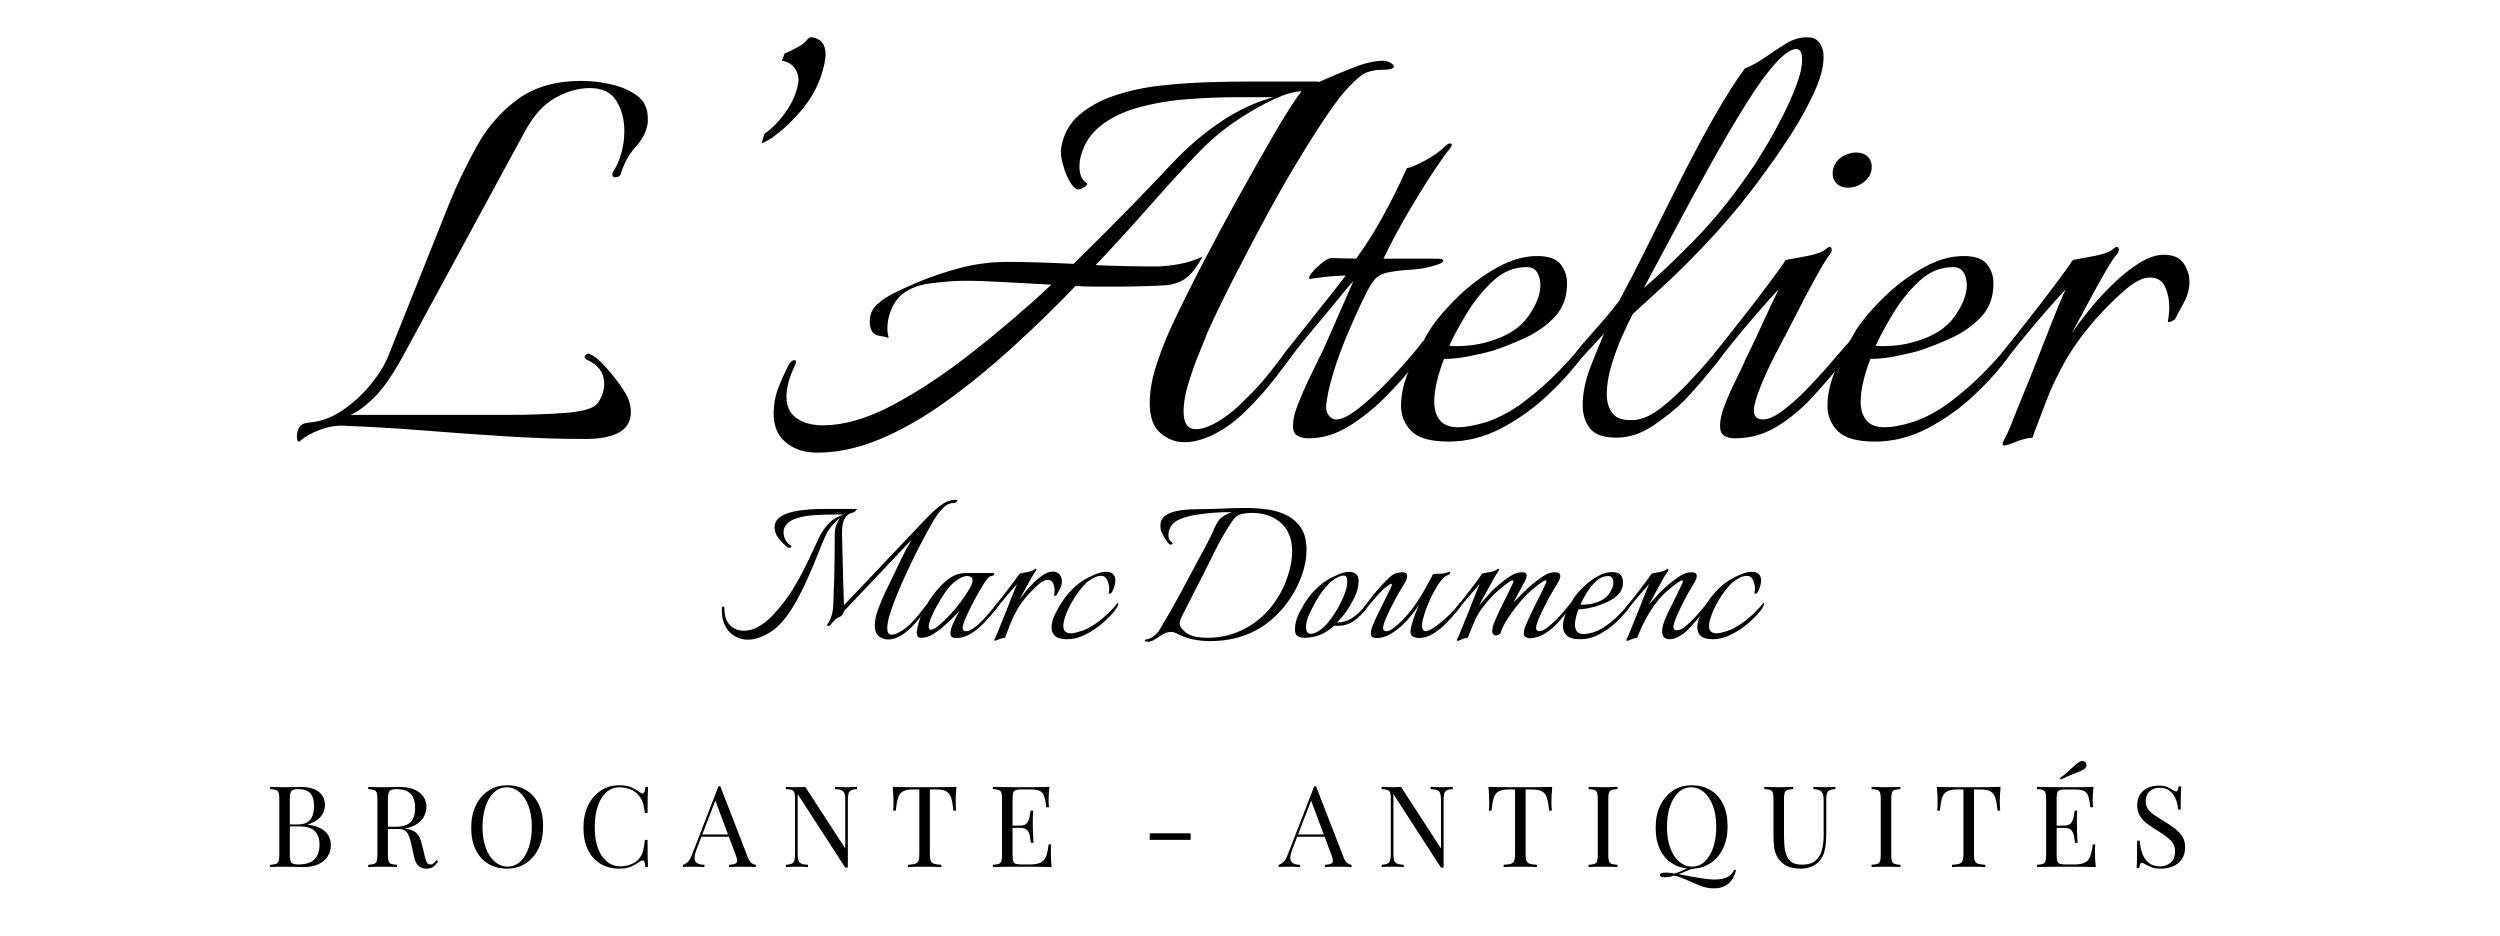 <?xml version="1.0" encoding="UTF-8"?> <!-- Generator: Adobe Illustrator 16.0.0, SVG Export Plug-In . SVG Version: 6.00 Build 0) --> <svg xmlns="http://www.w3.org/2000/svg" xmlns:xlink="http://www.w3.org/1999/xlink" version="1.1" id="Calque_1" x="0px" y="0px" width="1920px" height="719.075px" viewBox="0 0 1920 719.075" xml:space="preserve"> <g> <path d="M230.505,338.635c-0.336,0.328-0.672,0.5-1,0.5c-1,0-1.5-1.5-1.5-4.5c0-2,0.578-4.078,1.75-6.25 c1.164-2.164,3.414-3.414,6.75-3.75c9.328-0.664,18.164-3.828,26.5-9.5c8.328-5.664,15.664-12.414,22-20.25 c6.328-7.828,10.828-15.25,13.5-22.25l46-115c6.328-15.664,13.578-30.828,21.75-45.5c8.164-14.664,18.664-26.664,31.5-36 c12.828-9.328,29.078-14,48.75-14c7.664,0,15.414,0.922,23.25,2.75c7.828,1.836,14.414,4.75,19.75,8.75c5.328,4,8,9.672,8,17 c0,1,0,2,0,3s-0.172,2-0.5,3c-1,5.336-3.922,10.672-8.75,16c-4.836,5.336-8.586,12-11.25,20c-0.336,2.336-1.836,3.5-4.5,3.5 c-2.336,0-2.836-1.5-1.5-4.5c2.664-4,4.75-8.75,6.25-14.25s2.25-11.078,2.25-16.75c0-8.664-2-16.328-6-23 c-4-6.664-10.836-10-20.5-10c-8.672,0-17.5,2.5-26.5,7.5s-16.836,13.672-23.5,26l-92.5,170.5c-8.672,16-16.586,27.422-23.75,34.25 c-7.172,6.836-13.086,11.086-17.75,12.75h120.5c16,0,30.828-0.5,44.5-1.5c13.664-1,22-3.5,25-7.5c3.328-4.664,5-9.664,5-15 c0-8.328-4.5-14.5-13.5-18.5c-1-0.664-1.5-1.328-1.5-2c0-0.664,0.414-1.328,1.25-2c0.828-0.664,1.914-0.664,3.25,0 c3,1.336,6.578,4.25,10.75,8.75c4.164,4.5,8.078,9.336,11.75,14.5c3.664,5.172,6,9.25,7,12.25s1.5,6,1.5,9 c0,13.672-11.836,20.5-35.5,20.5c-18.672,0-38.672-0.672-60-2c-21.336-1.328-42.422-2.828-63.25-4.5 c-20.836-1.664-40.422-2.828-58.75-3.5c-7-0.664-13.922,0.25-20.75,2.75C239.419,332.385,234.169,335.299,230.505,338.635z"></path> <path d="M592.503,106.135c-2,1.336-4.5,2.672-7.5,4l1-4c0.328-1,0.578-1.828,0.75-2.5c0.164-0.664,1.25-1.664,3.25-3 c5.664-4.664,10.578-10.164,14.75-16.5c4.164-6.328,6.914-13,8.25-20c0.664-4.328-0.172-8.164-2.5-11.5 c-2.336-3.328-5.672-5.328-10-6l2-5.5c1.664-0.664,4-1.75,7-3.25s5.164-2.75,6.5-3.75c1.328-1,2.664-2.25,4-3.75 c1.328-1.5,2.5-2.078,3.5-1.75c7,1,10.5,5.336,10.5,13c0,1.336-0.086,2.586-0.25,3.75c-0.172,1.172-0.422,2.586-0.75,4.25 c-2.672,12-7.75,22.75-15.25,32.25S601.832,99.471,592.503,106.135z"></path> <path d="M627.503,347.635c-10.336,0-18.75-3-25.25-9s-9.086-15-7.75-27c0.328-4.328,1.414-8.914,3.25-13.75 c1.828-4.828,3.914-9.578,6.25-14.25c2-4.664,4-7,6-7c1.664,0,1.828,1.336,0.5,4c-4.336,9-6.5,17-6.5,24 c0,7.336,2.578,12.836,7.75,16.5c5.164,3.672,11.914,5.5,20.25,5.5c16.328,0,34.328-5.25,54-15.75c19.664-10.5,40-24,61-40.5 s41.164-33.75,60.5-51.75c-13-0.664-25.172-1.328-36.5-2c-11.336-0.664-21.336-1-30-1c-7.336,0-16.172,0.672-26.5,2 c-10.336,1.336-18.336,4.836-24,10.5c-2.336,2.336-4.422,5.75-6.25,10.25c-1.836,4.5-2.75,9.086-2.75,13.75 c0,1.336,0.078,2.586,0.25,3.75c0.164,1.172,0.414,2.422,0.75,3.75c-1.336-0.664-3.75-1.25-7.25-1.75s-5.75-2.578-6.75-6.25 c-0.336-1-0.5-2.664-0.5-5c0-5.328,2-9.75,6-13.25s8.828-6.578,14.5-9.25c5.664-2.664,10.828-5,15.5-7c11-4.664,22.328-8.5,34-11.5 c11.664-3,23.5-4.5,35.5-4.5c13.664,0,30.664,0.5,51,1.5c15.664-15.328,30.164-29.828,43.5-43.5c13.328-13.664,24.164-25,32.5-34 c11.664-12.328,24.078-22.914,37.25-31.75c13.164-8.828,26.578-15.078,40.25-18.75h-27.5c-11.672,0-24.336,0.5-38,1.5 c-13.672,1-26.5,3.172-38.5,6.5c-12,3.336-22,8.336-30,15c-5,4.336-8.75,9.25-11.25,14.75s-3.75,10.586-3.75,15.25 c0,6.336,1.828,10.672,5.5,13c0.328,0,0.5,0.172,0.5,0.5c0,1-1.172,2.086-3.5,3.25c-2.336,1.172-4,1.422-5,0.75 c-3.336-2.328-6.25-7.078-8.75-14.25c-2.5-7.164-3.422-12.914-2.75-17.25c1.664-10.328,6.25-18.75,13.75-25.25 s16.828-11.578,28-15.25c11.164-3.664,23-6.164,35.5-7.5c12.5-1.328,24.5-2.164,36-2.5c11.5-0.328,21.25-0.5,29.25-0.5h54.5 c0.664,0,0.828,0.172,0.5,0.5c8.328-3.664,17.078-7.328,26.25-11c9.164-3.664,17.078-5.5,23.75-5.5c1.664,0,3.414,0.5,5.25,1.5 c1.828,1,2.75,2,2.75,3c0,1.672-3.336,2.5-10,2.5c-3.336,0-6.75,0.586-10.25,1.75c-3.5,1.172-8.086,4.75-13.75,10.75 c-4.672,4.672-10.5,12.172-17.5,22.5c-7,10.336-14.672,22.422-23,36.25c-8.336,13.836-16.672,28.5-25,44 c-8.336,15.5-16.336,30.75-24,45.75c-7.672,15-14.336,28.836-20,41.5c-0.672,2-2.5,6.586-5.5,13.75c-3,7.172-5.836,15-8.5,23.5 c-2.672,8.5-4,16.086-4,22.75c0,9,3.164,13.5,9.5,13.5c3,0,6-0.664,9-2c4.328-1.664,8.828-4.164,13.5-7.5 c4.664-3.328,9.164-7.164,13.5-11.5c8.664-8.328,16-16.414,22-24.25c6-7.828,9.664-12.578,11-14.25c1-1.664,2.164-2.5,3.5-2.5 c1.328,0,2,0.836,2,2.5c0,1-0.5,2.336-1.5,4c-2.336,3.336-6.672,9.086-13,17.25c-6.336,8.172-13.75,16.422-22.25,24.75 c-8.5,8.336-17.586,14.672-27.25,19c-3,1.328-6.172,2.414-9.5,3.25c-3.336,0.828-6.672,1.25-10,1.25c-6.672,0-12.75-2.336-18.25-7 s-8.25-12.328-8.25-23c0-9.664,1.914-20.078,5.75-31.25c3.828-11.164,7.414-20.25,10.75-27.25c6.664-14.328,14.578-30.328,23.75-48 c9.164-17.664,18.664-35.328,28.5-53c9.828-17.664,18.914-33.664,27.25-48c8.328-14.328,15.164-25,20.5-32 c-5.336,0-12.5,2.086-21.5,6.25c-9,4.172-18.586,9.672-28.75,16.5c-10.172,6.836-19.586,14.75-28.25,23.75 c-10.336,10.672-22.25,23.672-35.75,39c-13.5,15.336-28.086,31.336-43.75,48c7.664,0.336,15.328,0.586,23,0.75 c7.664,0.172,15.328,0.25,23,0.25c5.328,0,11.25-0.578,17.75-1.75c6.5-1.164,12.578-3.078,18.25-5.75 c-3.672,7-7.586,12.25-11.75,15.75c-4.172,3.5-9.75,5.586-16.75,6.25c-6.336,0.336-12.672,0.586-19,0.75 c-6.336,0.172-12.672,0.25-19,0.25c-5.336,0-10.586,0-15.75,0c-5.172,0-10.25-0.164-15.25-0.5c-15.336,16-31.336,31.586-48,46.75 c-16.672,15.172-33.5,28.922-50.5,41.25c-17,12.336-33.922,22.086-50.75,29.25C659.917,344.049,643.503,347.635,627.503,347.635z"></path> <path d="M1004.998,336.635c-3.336,0-6.172-0.672-8.5-2c-2.336-1.328-3.5-3.828-3.5-7.5c0-4.664,1.25-10.164,3.75-16.5 c2.5-6.328,5.25-12.664,8.25-19c3-6.328,5.5-11.5,7.5-15.5c1.664-3,3.914-7.75,6.75-14.25c2.828-6.5,5.828-13.328,9-20.5 c3.164-7.164,6.914-15.75,11.25-25.75c-3,3.336-6.922,8-11.75,14c-4.836,6-10,12.25-15.5,18.75s-10.5,12.586-15,18.25 c-4.5,5.672-7.75,9.836-9.75,12.5c-1,1.336-1.836,2-2.5,2c-0.672,0-1-0.828-1-2.5c0-2.664,0.828-5.164,2.5-7.5 c4-5,8.828-11.078,14.5-18.25c5.664-7.164,11.414-14.414,17.25-21.75c5.828-7.328,10.914-13.828,15.25-19.5 c-2.672,0-6.086,0.172-10.25,0.5c-4.172,0.336-7.922,0.75-11.25,1.25c-3.336,0.5-5.172,0.75-5.5,0.75c-1.672,0-1.5-1.328,0.5-4 c2-2.664,4.664-5.328,8-8c3.328-2.664,5.828-4,7.5-4c0.328,0,3,0.086,8,0.25c5,0.172,8.664,0.25,11,0.25 c6.664-9,13.25-19.328,19.75-31c6.5-11.664,12.914-24.5,19.25-38.5c2.664-0.328,7.25-2.25,13.75-5.75s11.578-7.078,15.25-10.75 c1.664-1.664,3-2.5,4-2.5c2,0,2,1.336,0,4c-2.336,2.672-6.336,8.25-12,16.75c-5.672,8.5-12,18.672-19,30.5 c-7,11.836-13.672,24.25-20,37.25h40.5c3.664,0,5.5,0.5,5.5,1.5c0,1.336-2.5,2.672-7.5,4c-5.672,1.672-11.586,2.672-17.75,3 c-6.172,0.336-11.836,1-17,2c-5.172,1-8.922,3.172-11.25,6.5c-2,2.336-4.836,7.336-8.5,15c-3.672,7.672-7.586,16.422-11.75,26.25 c-4.172,9.836-7.75,19.672-10.75,29.5c-3,9.836-4.836,18.086-5.5,24.75v2c0,2.672,0.828,4.836,2.5,6.5c1.664,1.672,3.328,2.5,5,2.5 c4.328,0,9.914-2.664,16.75-8c6.828-5.328,13.914-11.75,21.25-19.25c7.328-7.5,13.664-14.414,19-20.75 c2.328-2.664,4.414-5.164,6.25-7.5c1.828-2.328,2.914-3.828,3.25-4.5c0.664,1.336,1,2.336,1,3c0,2-0.586,4.172-1.75,6.5 c-1.172,2.336-2.422,4.336-3.75,6c-6.336,8.336-14,17.086-23,26.25c-9,9.172-18.586,16.922-28.75,23.25 C1026.076,333.471,1015.662,336.635,1004.998,336.635z"></path> <path d="M1112.497,339.135c-13.672,0-23.172-2.672-28.5-8c-5.336-5.328-8-11.828-8-19.5c0-9.664,2.578-20,7.75-31 c5.164-11,10.078-20.328,14.75-28c5.328-8,12.5-16.328,21.5-25c9-8.664,18.828-16,29.5-22c10.664-6,21-9,31-9 c8.664,0,14.664,2.086,18,6.25c3.328,4.172,5,9.086,5,14.75c0,10.336-3.086,18.836-9.25,25.5 c-6.172,6.672-13.75,12.086-22.75,16.25c-9,4.172-17.672,7.586-26,10.25c-5,1.336-10.836,2.672-17.5,4c-6.672,1.336-13,2-19,2 c-2.336,6-4.172,11.836-5.5,17.5c-1.336,5.672-2,10.836-2,15.5c0,5.672,1.414,10.336,4.25,14c2.828,3.672,7.578,5.5,14.25,5.5 c2.664,0,5.828-0.328,9.5-1c3.664-0.664,7.664-1.664,12-3c10-3.328,19.828-8.664,29.5-16c9.664-7.328,18.578-15.25,26.75-23.75 c8.164-8.5,14.414-15.578,18.75-21.25c1,1,1.5,2.172,1.5,3.5c0,1.672-1.172,4.336-3.5,8c-6.672,9.336-15.336,19-26,29 c-10.672,10-22.5,18.422-35.5,25.25S1126.497,339.135,1112.497,339.135z M1112.997,265.635c4.328,0.336,9.25,0.25,14.75-0.25 s10.914-1.578,16.25-3.25c13.664-4,23.578-10.414,29.75-19.25c6.164-8.828,9.25-16.75,9.25-23.75c0-4-0.836-7.328-2.5-10 c-1.672-2.664-4.336-4-8-4c-9.672,0-18.336,3.586-26,10.75c-7.672,7.172-14.336,15.422-20,24.75 C1120.825,249.971,1116.325,258.307,1112.997,265.635z"></path> <path d="M1241.493,336.135c-10,0-16.836-2.414-20.5-7.25c-3.672-4.828-5.5-10.75-5.5-17.75c0-9.328,2.078-19.328,6.25-30 c4.164-10.664,7.578-19,10.25-25c-4.336,4.672-8.5,9.172-12.5,13.5c-4,4.336-6.836,7.5-8.5,9.5c-1,1.336-1.836,2-2.5,2 c-0.672,0-1-0.828-1-2.5c0-2.664,0.828-5.164,2.5-7.5c4.664-6,10-12.328,16-19c6-6.664,11.828-13.664,17.5-21 c6.664-12.328,14.078-26.75,22.25-43.25c8.164-16.5,16.664-33.5,25.5-51c8.828-17.5,17.5-33.664,26-48.5 c8.5-14.828,16.078-26.75,22.75-35.75c5.664-2.328,11.078-5.328,16.25-9c5.164-3.664,10.328-7.078,15.5-10.25 c5.164-3.164,10.578-4.75,16.25-4.75c3.664,0,6.414,1,8.25,3c1.828,2,3.078,4.336,3.75,7c0.328,1,0.5,2.836,0.5,5.5 c0,7.672-2.586,17-7.75,28c-5.172,11-11.172,21.75-18,32.25c-6.836,10.5-12.75,19.086-17.75,25.75 c-13.336,18.672-27,35.586-41,50.75c-14,15.172-26.586,27.836-37.75,38c-11.172,10.172-19.25,17.586-24.25,22.25 c-2.336,4.336-5.086,10.086-8.25,17.25c-3.172,7.172-5.922,14.672-8.25,22.5c-2.336,7.836-3.5,15.086-3.5,21.75 c0,5.672,1.328,10.422,4,14.25c2.664,3.836,7.164,5.75,13.5,5.75c1,0,2,0,3,0s2.164-0.164,3.5-0.5c5.664-1,11.828-4.164,18.5-9.5 c6.664-5.328,13.328-11.5,20-18.5c6.664-7,12.664-13.664,18-20c2.328-2.664,4.5-5.25,6.5-7.75s3.328-4.25,4-5.25 c2.328,2.336,2.25,5.25-0.25,8.75s-4.586,6.422-6.25,8.75c-2.336,3-5.672,7.086-10,12.25c-4.336,5.172-9.336,10.75-15,16.75 c-6.336,6.336-14.172,12.672-23.5,19C1260.657,332.971,1251.157,336.135,1241.493,336.135z M1262.493,221.135 c10.328-8.664,23.414-21.078,39.25-37.25c15.828-16.164,31.414-35.75,46.75-58.75c1.664-2.664,4.414-7.164,8.25-13.5 c3.828-6.328,7.828-13.578,12-21.75c4.164-8.164,7.75-16.164,10.75-24c3-7.828,4.5-14.578,4.5-20.25c0-5.328-1.5-8-4.5-8 c-3.672,0-8.5,3.172-14.5,9.5c-7,7.336-14.922,18.086-23.75,32.25c-8.836,14.172-18.086,29.922-27.75,47.25 c-9.672,17.336-18.922,34.336-27.75,51C1276.907,194.307,1269.157,208.807,1262.493,221.135z"></path> <path d="M1332.488,336.635c-3.336,0-6.086-0.672-8.25-2c-2.172-1.328-3.25-3.828-3.25-7.5c0-4.664,1.25-10.164,3.75-16.5 c2.5-6.328,5.328-12.664,8.5-19c3.164-6.328,5.578-11.5,7.25-15.5c2.328-4.664,5.25-10.75,8.75-18.25s6.828-14.664,10-21.5 c3.164-6.828,5.414-11.578,6.75-14.25c-4.672,5-10.25,11.25-16.75,18.75s-12.586,14.75-18.25,21.75c-5.672,7-10,12.5-13,16.5 c-1,1.336-1.836,2-2.5,2c-0.672,0-1-0.828-1-2.5c0-2.664,0.828-5.164,2.5-7.5c6.328-8,13.414-17,21.25-27 c7.828-10,14.914-19.25,21.25-27.75c6.328-8.5,10.328-14.078,12-16.75c3.664-0.664,9.078-1.664,16.25-3 c7.164-1.328,12.078-3.164,14.75-5.5c1-1,2-1.5,3-1.5c0.664,0,1.078,0.586,1.25,1.75c0.164,1.172-0.25,2.422-1.25,3.75 c-2,2.336-5.5,8-10.5,17s-10.25,18.922-15.75,29.75c-5.5,10.836-10.586,20.586-15.25,29.25c-4.672,9-8.672,17.672-12,26 c-3.336,8.336-5,14.336-5,18c0,4.672,2.328,7,7,7c4.328,0,9.914-2.664,16.75-8c6.828-5.328,13.75-11.75,20.75-19.25 s13.164-14.414,18.5-20.75c1.664-2,3.75-4.414,6.25-7.25c2.5-2.828,4.078-4.578,4.75-5.25c0.664,0.672,1,1.836,1,3.5 c-0.336,2.336-1.172,4.586-2.5,6.75c-1.336,2.172-2.672,4.086-4,5.75c-7,8.672-14.672,17.586-23,26.75 c-8.336,9.172-17.5,16.836-27.5,23C1354.988,333.557,1344.152,336.635,1332.488,336.635z M1419.488,144.135c-4.672,0-8-1.5-10-4.5 c-1.336-1.664-2-3.828-2-6.5c0-5.328,2.5-9.664,7.5-13c3.664-2,7-3,10-3c5,0,8.5,1.5,10.5,4.5c1.328,1.672,2,3.836,2,6.5 c0,5.336-2.672,9.672-8,13C1426.488,143.135,1423.152,144.135,1419.488,144.135z"></path> <path d="M1439.981,339.135c-13.672,0-23.172-2.672-28.5-8c-5.336-5.328-8-11.828-8-19.5c0-9.664,2.578-20,7.75-31 c5.164-11,10.078-20.328,14.75-28c5.328-8,12.5-16.328,21.5-25c9-8.664,18.828-16,29.5-22c10.664-6,21-9,31-9 c8.664,0,14.664,2.086,18,6.25c3.328,4.172,5,9.086,5,14.75c0,10.336-3.086,18.836-9.25,25.5 c-6.172,6.672-13.75,12.086-22.75,16.25c-9,4.172-17.672,7.586-26,10.25c-5,1.336-10.836,2.672-17.5,4c-6.672,1.336-13,2-19,2 c-2.336,6-4.172,11.836-5.5,17.5c-1.336,5.672-2,10.836-2,15.5c0,5.672,1.414,10.336,4.25,14c2.828,3.672,7.578,5.5,14.25,5.5 c2.664,0,5.828-0.328,9.5-1c3.664-0.664,7.664-1.664,12-3c10-3.328,19.828-8.664,29.5-16c9.664-7.328,18.578-15.25,26.75-23.75 c8.164-8.5,14.414-15.578,18.75-21.25c1,1,1.5,2.172,1.5,3.5c0,1.672-1.172,4.336-3.5,8c-6.672,9.336-15.336,19-26,29 c-10.672,10-22.5,18.422-35.5,25.25S1453.981,339.135,1439.981,339.135z M1440.481,265.635c4.328,0.336,9.25,0.25,14.75-0.25 s10.914-1.578,16.25-3.25c13.664-4,23.578-10.414,29.75-19.25c6.164-8.828,9.25-16.75,9.25-23.75c0-4-0.836-7.328-2.5-10 c-1.672-2.664-4.336-4-8-4c-9.672,0-18.336,3.586-26,10.75c-7.672,7.172-14.336,15.422-20,24.75 C1448.31,249.971,1443.81,258.307,1440.481,265.635z"></path> <path d="M1538.978,342.135c-1.336,0-1.336-1.336,0-4c1.664-3,3.25-6.328,4.75-10c1.5-3.664,3.078-7.664,4.75-12c3.328-8,7-17,11-27 s7.828-19.75,11.5-29.25c3.664-9.5,6.914-17.664,9.75-24.5c2.828-6.828,4.75-11.25,5.75-13.25c-4.672,5-10.25,11.25-16.75,18.75 s-12.586,14.75-18.25,21.75c-5.672,7-10,12.5-13,16.5c-1,1.336-1.836,2-2.5,2c-0.672,0-1-0.828-1-2.5c0-2.664,0.828-5.164,2.5-7.5 c6.328-8,13.414-17,21.25-27c7.828-10,14.914-19.25,21.25-27.75c6.328-8.5,10.328-14.078,12-16.75c3.664-0.664,9.078-1.664,16.25-3 c7.164-1.328,12.078-3.164,14.75-5.5c1-1,2-1.5,3-1.5c0.664,0,1.078,0.586,1.25,1.75c0.164,1.172-0.25,2.422-1.25,3.75 c-2,2-4.922,6.336-8.75,13c-3.836,6.672-8.086,14.336-12.75,23c-4.672,8.672-9.172,17-13.5,25c3.328-5,7.75-10.914,13.25-17.75 c5.5-6.828,11.578-13.5,18.25-20c6.664-6.5,13.414-11.914,20.25-16.25c6.828-4.328,13.25-6.5,19.25-6.5c4.328,0,8,0.922,11,2.75 c3,1.836,5.328,5.086,7,9.75c1,2.336,1.5,5,1.5,8c0,5.672-1.422,11.086-4.25,16.25c-2.836,5.172-4.922,9.086-6.25,11.75 c-0.336,1-1.5,1.922-3.5,2.75c-2,0.836-2.836,0.586-2.5-0.75c0.328-1.664,0.578-3.328,0.75-5c0.164-1.664,0.25-3.5,0.25-5.5 c0-5.664-1.086-10.828-3.25-15.5c-2.172-4.664-6.086-7-11.75-7c-5.336,0-11.836,3.336-19.5,10c-7.672,6.672-15.336,14.336-23,23 c-9.672,11.336-17.336,22.086-23,32.25c-5.672,10.172-10.336,20.086-14,29.75c-2,5.336-4,10.586-6,15.75 c-2,5.172-3.5,9.25-4.5,12.25c-4.336,0.328-8.672,1.414-13,3.25C1543.642,341.213,1540.642,342.135,1538.978,342.135z"></path> </g> <g> <path d="M574.263,491.288c-3.742,0-7.302-1.057-10.679-3.166c-3.379-2.109-5.914-5.34-7.602-9.684 c-0.605-1.566-1.026-3.227-1.267-4.979c-0.244-1.748-0.362-3.467-0.362-5.158c0-1.688,0.3-2.533,0.905-2.533 c0.724,0,1.086,0.482,1.086,1.447c0,5.674,1.417,9.955,4.253,12.852c2.833,2.896,6.363,4.344,10.588,4.344 c4.223,0,8.295-1.205,12.218-3.621c3.919-2.412,7.571-5.488,10.95-9.23c5.549-6.031,10.255-12.154,14.118-18.371 c3.86-6.213,7.39-12.607,10.588-19.186c3.196-6.576,6.425-13.422,9.684-20.543c2.05-4.346,4.615-8.146,7.692-11.404 s6.788-5.488,11.131-6.697l0.181-0.18h-9.955c-4.225,0-8.688,0.18-13.394,0.543c-4.706,0.361-8.959,1.148-12.76,2.352 c-3.801,1.209-6.547,3.018-8.235,5.432c-1.086,1.568-1.629,3.379-1.629,5.43c0,2.053,0.543,4.043,1.629,5.973 c1.086,1.932,2.472,3.32,4.163,4.162c0.241,0.244,0.362,0.426,0.362,0.543c0,0.244-0.271,0.516-0.814,0.814 c-0.543,0.303-1.117,0.395-1.72,0.271c-0.967-0.602-2.172-1.598-3.62-2.986c-1.448-1.385-2.746-2.865-3.891-4.434 c-1.148-1.566-1.901-2.896-2.263-3.982c-0.483-1.447-0.724-2.896-0.724-4.344c0-2.896,1.055-5.25,3.167-7.059 c2.11-1.811,4.856-3.197,8.236-4.164c3.376-0.965,7.028-1.656,10.95-2.08c3.92-0.422,7.721-0.662,11.403-0.725 c3.679-0.061,6.847-0.09,9.502-0.09h19.548c0.24,0,0.362,0.061,0.362,0.18c0,0.363-0.393,0.877-1.176,1.539 c-0.786,0.664-1.298,0.996-1.539,0.996c-3.018,0.604-5.249,2.203-6.697,4.795c-1.448,2.598-2.113,6.729-1.991,12.398 c0.119,5.313,0.24,10.078,0.362,14.301c0.119,4.225,0.241,8.75,0.362,13.574c0.119,4.828,0.24,9.475,0.362,13.938 c0.119,4.465,0.24,8.207,0.362,11.221v1.086l62.807-66.246c3.982-4.221,7.933-7.811,11.855-10.77 c3.92-2.955,7.993-4.252,12.218-3.891c0.119,0,0.24,0.063,0.362,0.182c0,0.362-0.243,0.786-0.724,1.266 c-0.483,0.484-1.026,0.787-1.629,0.906c-3.139-0.119-5.973,1.086-8.507,3.619c-2.534,2.535-4.887,5.553-7.059,9.051 c-1.086,1.809-2.715,4.678-4.887,8.598c-2.172,3.922-4.615,8.537-7.33,13.846c-2.715,5.311-5.461,10.922-8.236,16.834 c-2.777,5.912-5.339,11.705-7.692,17.375c-2.353,5.674-4.253,10.832-5.702,15.477c-1.448,4.646-2.172,8.416-2.172,11.313 c0,3.379,1.146,5.066,3.439,5.066c0.964,0,1.991-0.24,3.077-0.723c1.567-0.604,3.317-1.508,5.249-2.715 c1.929-1.205,3.679-2.594,5.249-4.164c3.136-3.014,5.911-6.123,8.326-9.32c2.413-3.197,3.861-5.037,4.344-5.521 c0.362-0.48,0.662-0.725,0.905-0.725c0.481,0,0.724,0.363,0.724,1.086c0,0.725-0.243,1.389-0.724,1.992 c-0.967,1.207-2.596,3.289-4.887,6.244c-2.294,2.959-4.978,5.945-8.055,8.959c-3.077,3.018-6.366,5.313-9.864,6.879 c-1.086,0.48-2.234,0.873-3.439,1.176c-1.208,0.301-2.416,0.453-3.62,0.453c-2.656,0-5.04-0.814-7.149-2.443 c-2.113-1.629-3.167-4.373-3.167-8.236c0-3.738,0.874-7.992,2.625-12.76c1.748-4.766,3.739-9.412,5.973-13.938 c2.231-4.525,4.073-8.354,5.521-11.494c1.567-3.258,3.558-7.42,5.973-12.488c2.413-5.068,5.187-10.195,8.326-15.385l-52.128,55.023 c-0.122,0.967-0.543,1.9-1.267,2.807c-0.724,0.904-1.873,1.66-3.439,2.262c-0.846,0.361-1.991,1.33-3.439,2.896 c-1.448,1.568-2.416,2.654-2.896,3.258c0,0.121-0.181,0.18-0.543,0.18c-0.362,0-0.724-0.117-1.086-0.361 c-0.362-0.24-0.483-0.422-0.362-0.543c3.136-3.982,4.765-9.471,4.887-16.471l0.181-4.344c0.241-5.068,0.421-10.408,0.543-16.02 c0.119-5.609,0.209-10.859,0.271-15.746c0.06-4.887,0.091-10.408,0.091-16.563c0-2.895,0.421-5.43,1.267-7.602 c0.843-2.172,1.87-4.041,3.077-5.611c-2.053,1.57-4.044,3.439-5.973,5.611c-1.931,2.172-3.561,4.588-4.887,7.24 c-1.81,3.742-3.863,8.57-6.154,14.48c-2.294,5.914-4.918,12.189-7.874,18.824c-2.958,6.637-6.216,13.121-9.774,19.457 c-3.561,6.334-7.511,11.797-11.855,16.381c-3.018,3.258-6.85,6.035-11.493,8.326C582.738,490.142,578.363,491.288,574.263,491.288z "></path> <path d="M734.264,490.022c-1.208,0-2.234-0.244-3.077-0.725c-0.846-0.48-1.267-1.385-1.267-2.715c0-1.688,0.421-3.619,1.267-5.793 c0.843-2.172,1.81-4.313,2.896-6.424s2.05-3.83,2.896-5.16c-4.225,4.467-8.628,8.689-13.213,12.672 c-2.293,1.932-4.828,3.74-7.602,5.43c-2.777,1.691-5.732,2.533-8.869,2.533c-1.208,0-2.053-0.391-2.534-1.176 c-0.484-0.783-0.724-1.721-0.724-2.807c0-0.602,0.06-1.023,0.181-1.266c0.602-4.707,2.11-9.594,4.525-14.662 c2.413-5.068,5.368-9.834,8.869-14.299c3.498-4.463,7.059-8.082,10.679-10.859c4.101-3.137,8.626-4.707,13.575-4.707h20.815 c0.603,0,0.905,0.244,0.905,0.725c0,0.967-0.543,1.447-1.629,1.447c-1.208,0-2.415,0.756-3.62,2.264 c-1.208,1.51-2.112,2.746-2.715,3.711c-0.846,1.328-2.172,3.561-3.982,6.695c-1.81,3.141-3.651,6.549-5.521,10.227 c-1.872,3.684-3.47,7.092-4.796,10.227c-1.329,3.141-1.991,5.43-1.991,6.879c0,1.691,0.843,2.533,2.534,2.533 c1.81,0,3.86-0.842,6.154-2.533c2.291-1.689,4.616-3.77,6.969-6.244c2.353-2.473,4.525-4.947,6.516-7.422 c1.991-2.471,3.589-4.434,4.796-5.883c0.724,0.725,0.693,1.721-0.091,2.986c-0.786,1.268-1.479,2.264-2.082,2.986 c-2.415,3.141-5.189,6.367-8.326,9.684c-3.139,3.32-6.547,6.096-10.227,8.326C741.895,488.907,738.125,490.022,734.264,490.022z M714.716,483.687c1.448,0,3.467-1.055,6.063-3.168c2.593-2.109,5.399-4.764,8.417-7.963c3.015-3.195,5.851-6.576,8.507-10.137 c2.653-3.557,4.856-6.814,6.606-9.773c1.748-2.955,2.625-5.219,2.625-6.787c0-1.326-0.393-2.232-1.176-2.715 c-0.787-0.48-1.782-0.725-2.987-0.725c-1.932,0-4.013,0.695-6.244,2.082c-2.234,1.389-4.013,2.746-5.34,4.072 c-1.448,1.328-3.167,3.41-5.158,6.244c-1.991,2.836-3.954,5.945-5.883,9.322c-1.932,3.379-3.561,6.637-4.887,9.773 c-1.33,3.139-1.991,5.674-1.991,7.602C713.268,482.964,713.749,483.687,714.716,483.687z"></path> <path d="M763.947,492.013c-0.484,0-0.484-0.482,0-1.447c0.602-1.086,1.176-2.291,1.719-3.621c0.543-1.326,1.114-2.773,1.72-4.344 c1.205-2.896,2.534-6.154,3.982-9.773c1.448-3.621,2.833-7.15,4.163-10.588c1.326-3.439,2.502-6.395,3.529-8.869 c1.024-2.473,1.72-4.072,2.082-4.797c-1.691,1.811-3.71,4.072-6.063,6.787s-4.556,5.34-6.606,7.873 c-2.053,2.535-3.62,4.525-4.706,5.973c-0.362,0.484-0.665,0.725-0.905,0.725c-0.243,0-0.362-0.299-0.362-0.904 c0-0.965,0.3-1.869,0.905-2.715c2.291-2.896,4.856-6.154,7.693-9.775c2.833-3.619,5.399-6.967,7.692-10.045 c2.291-3.076,3.739-5.096,4.344-6.063c1.327-0.24,3.287-0.604,5.883-1.086c2.593-0.482,4.372-1.146,5.339-1.992 c0.362-0.361,0.724-0.543,1.086-0.543c0.241,0,0.391,0.213,0.453,0.635c0.06,0.424-0.09,0.875-0.453,1.357 c-0.724,0.723-1.782,2.293-3.167,4.705c-1.389,2.416-2.927,5.189-4.615,8.326c-1.691,3.139-3.32,6.154-4.887,9.051 c1.205-1.811,2.806-3.951,4.796-6.426c1.991-2.473,4.191-4.887,6.606-7.24c2.413-2.354,4.856-4.313,7.331-5.883 c2.472-1.566,4.797-2.354,6.969-2.354c1.567,0,2.896,0.334,3.982,0.996c1.086,0.664,1.929,1.842,2.534,3.529 c0.362,0.846,0.543,1.811,0.543,2.896c0,2.053-0.515,4.014-1.539,5.883c-1.027,1.871-1.782,3.289-2.263,4.252 c-0.122,0.363-0.543,0.697-1.267,0.996c-0.724,0.303-1.026,0.213-0.905-0.271c0.119-0.602,0.209-1.205,0.271-1.811 c0.06-0.602,0.09-1.266,0.09-1.99c0-2.051-0.393-3.92-1.176-5.611c-0.786-1.688-2.203-2.533-4.253-2.533 c-1.932,0-4.285,1.207-7.059,3.619c-2.777,2.416-5.552,5.189-8.326,8.326c-3.501,4.104-6.275,7.996-8.326,11.674 c-2.053,3.684-3.742,7.271-5.068,10.77c-0.724,1.932-1.448,3.834-2.172,5.703c-0.724,1.871-1.267,3.348-1.629,4.434 c-1.57,0.119-3.139,0.512-4.706,1.176C765.635,491.679,764.549,492.013,763.947,492.013z"></path> <path d="M819.692,490.927c-4.465,0-7.602-0.846-9.412-2.533c-1.81-1.689-2.715-3.861-2.715-6.516c0-3.5,1.146-7.391,3.439-11.676 c2.291-4.281,4.463-7.873,6.516-10.77c2.05-2.773,4.372-5.398,6.969-7.873c2.593-2.473,5.398-4.615,8.417-6.426 c1.929-1.205,4.553-2.502,7.873-3.891c3.317-1.387,6.123-2.082,8.417-2.082c2.774,0,4.706,0.633,5.792,1.9 c1.086,1.268,1.629,2.805,1.629,4.615c0,1.449-0.243,2.928-0.724,4.436c-0.484,1.51-1.027,2.926-1.629,4.252 c-0.362,0.725-0.905,1.24-1.629,1.539c-0.724,0.303-1.086,0.213-1.086-0.271c0-0.602,0.06-1.145,0.181-1.629 c0.119-0.48,0.181-1.023,0.181-1.629c0-2.291-0.515-4.553-1.539-6.787c-1.027-2.232-2.565-3.35-4.616-3.35 c-2.172,0-4.525,0.756-7.059,2.264c-2.534,1.51-4.285,2.805-5.249,3.891c-3.14,3.258-6.186,7.303-9.141,12.127 c-2.958,4.828-5.099,9.412-6.426,13.756c-0.845,2.535-1.267,4.707-1.267,6.516c0,2.055,0.543,3.502,1.629,4.346 c1.086,0.846,2.412,1.266,3.982,1.266c1.205,0,2.503-0.18,3.892-0.543c1.386-0.361,2.865-0.783,4.435-1.266 c3.62-1.205,7.268-3.105,10.95-5.703c3.68-2.592,7.028-5.367,10.045-8.324c3.015-2.957,5.309-5.521,6.878-7.693 c0.24,0.242,0.362,0.605,0.362,1.086c0,0.605-0.243,1.299-0.724,2.082c-0.483,0.785-0.846,1.42-1.086,1.9 c-2.534,3.379-5.854,6.85-9.955,10.406c-4.104,3.561-8.538,6.549-13.303,8.961C828.952,489.72,824.277,490.927,819.692,490.927z"></path> <path d="M881.41,492.919c-0.243,0-0.665-0.092-1.267-0.271c-0.603-0.182-0.905-0.453-0.905-0.816c0-0.121,0.122-0.301,0.362-0.543 c0.843-0.242,1.236-0.361,1.176-0.361c-0.062,0-0.09,0.029-0.09,0.09s0.421-0.029,1.267-0.271c2.05-0.723,3.829-1.777,5.339-3.166 c1.507-1.387,2.806-3.047,3.892-4.979c5.67-9.412,11.101-18.973,16.29-28.688c5.187-9.713,10.376-19.396,15.566-29.051 c1.448-2.535,2.834-5.127,4.163-7.783c1.326-2.652,2.653-5.309,3.982-7.965c0.603-1.447,1.236-2.895,1.9-4.344 c0.662-1.447,1.417-2.834,2.263-4.162c0.964-1.689,2.503-3.168,4.615-4.436c2.11-1.266,4.132-2.199,6.063-2.805h-4.344 c-2.415,0-5.702,0.152-9.865,0.453c-4.163,0.303-8.538,0.814-13.122,1.537c-4.587,0.725-8.66,1.811-12.218,3.258 c-3.561,1.449-6.004,3.381-7.331,5.793c-1.208,2.172-1.81,4.285-1.81,6.334c0,2.416,0.543,4.045,1.629,4.889 c1.086,0.846,1.629,1.389,1.629,1.629c0,0.242-0.181,0.482-0.543,0.723c-0.362,0.244-0.665,0.363-0.905,0.363 c-0.724,0-1.629-0.725-2.715-2.172c-1.086-1.449-2.082-3.047-2.986-4.797c-0.905-1.748-1.479-2.924-1.72-3.529 c-0.362-1.326-0.543-2.654-0.543-3.982c0-3.258,1.114-5.762,3.349-7.512c2.231-1.748,4.978-2.986,8.235-3.711 c3.258-0.723,6.544-1.176,9.865-1.357c3.317-0.18,6.063-0.271,8.235-0.271c6.032,0,12.065-0.15,18.1-0.451 c6.032-0.301,12.005-0.453,17.919-0.453c5.67,0,11.25,0.393,16.742,1.176c5.49,0.787,10.468,2.324,14.934,4.615 c4.463,2.295,8.055,5.553,10.77,9.775c2.715,4.225,4.072,9.773,4.072,16.65c0,6.277-1.177,12.701-3.529,19.277 c-2.354,6.578-5.281,12.461-8.779,17.648c-14.723,22.082-35.357,33.123-61.901,33.123c-4.104,0-8.298-0.426-12.58-1.268 c-4.285-0.846-8.298-2.232-12.037-4.164c-0.846-0.48-1.72-0.873-2.625-1.176c-0.905-0.301-1.841-0.453-2.806-0.453 c-2.053,0-4.104,0.635-6.154,1.9c-2.053,1.268-4.044,2.535-5.973,3.801C885.089,492.284,883.22,492.919,881.41,492.919z M927.022,489.841c9.05,0,17.495-1.748,25.34-5.248c7.842-3.5,14.72-8.418,20.634-14.752c5.91-6.336,10.558-13.604,13.938-21.811 c1.566-3.861,2.864-7.902,3.891-12.127c1.023-4.223,1.539-8.385,1.539-12.49c0-9.41-2.867-16.68-8.598-21.811 c-5.732-5.127-13.244-7.691-22.535-7.691c-2.293,0-4.677,0.242-7.149,0.725c-2.475,0.482-4.497,1.629-6.063,3.438 c-1.569,1.932-3.049,4.045-4.435,6.336c-1.389,2.293-2.746,4.525-4.072,6.697c-2.777,4.828-5.402,9.805-7.874,14.932 c-2.475,5.131-4.978,10.168-7.512,15.113c-3.982,7.604-7.904,15.268-11.765,22.988c-0.846,1.691-1.72,3.41-2.625,5.158 c-0.905,1.75-1.782,3.471-2.625,5.158c-0.244,0.605-0.484,1.238-0.724,1.9c-0.243,0.664-0.362,1.42-0.362,2.262 c0,1.57,0.481,2.896,1.448,3.982c0.964,1.086,1.991,2.113,3.077,3.078c2.291,1.691,4.946,2.805,7.964,3.348 C921.53,489.569,924.367,489.841,927.022,489.841z"></path> <path d="M1001.955,489.841c-1.932,0-3.651-0.391-5.158-1.176c-1.511-0.783-2.264-2.504-2.264-5.158 c0-4.223,1.086-8.477,3.259-12.762c2.172-4.281,4.403-8.055,6.696-11.313c2.051-2.773,4.373-5.398,6.969-7.873 c2.594-2.473,5.398-4.615,8.417-6.426c1.929-1.205,4.554-2.502,7.873-3.891c3.317-1.387,6.123-2.082,8.417-2.082 c1.929,0,3.619,0.514,5.068,1.539c1.447,1.025,2.172,2.867,2.172,5.52c0,4.104-1.059,8.299-3.168,12.58 c-2.113,4.285-4.316,8.055-6.606,11.313c-1.086,1.447-2.172,2.805-3.259,4.072c-1.086,1.268-2.293,2.564-3.619,3.891 c4.463,0,8.566-1.295,12.308-3.891c3.739-2.594,6.997-5.762,9.774-9.502l0.361-0.363c0.362,0,0.543,0.363,0.543,1.086 c0,0.846-0.242,1.629-0.724,2.354c-2.415,3.379-5.43,6.367-9.05,8.959c-3.62,2.598-7.724,3.893-12.309,3.893 c-0.482,0-0.967,0-1.447,0c-0.484,0-0.967-0.061-1.448-0.182C1018.002,486.704,1010.399,489.841,1001.955,489.841z M1006.66,486.765c1.689,0,3.53-0.604,5.521-1.811c1.99-1.205,3.529-2.354,4.615-3.439c2.051-2.051,3.92-4.254,5.611-6.605 c1.688-2.354,3.258-4.734,4.705-7.15c1.689-2.896,3.377-6.334,5.068-10.316c1.688-3.982,2.534-7.721,2.534-11.223 c0-2.773-0.968-4.162-2.896-4.162c-1.57,0-3.471,0.664-5.702,1.99c-2.233,1.33-3.892,2.533-4.978,3.621 c-4.104,4.225-7.543,8.809-10.316,13.756c-1.57,2.777-3.258,6.035-5.068,9.773c-1.811,3.742-2.715,7.18-2.715,10.316 c0,0.484,0.027,0.936,0.09,1.357c0.061,0.424,0.15,0.877,0.271,1.357C1003.884,485.921,1004.97,486.765,1006.66,486.765z"></path> <path d="M1057.16,490.022c-1.208,0-2.234-0.244-3.078-0.725c-0.846-0.48-1.267-1.385-1.267-2.715c0-1.688,0.452-3.68,1.358-5.973 c0.904-2.291,1.9-4.584,2.986-6.879c1.086-2.291,1.99-4.162,2.715-5.611c1.447-2.773,2.834-5.549,4.162-8.324 c1.327-2.775,2.473-5.129,3.439-7.061c0.965-1.809,1.448-3.014,1.448-3.619c0-0.965-0.696-0.965-2.081,0 c-1.389,0.967-2.688,1.932-3.893,2.896c-2.655,2.533-5.43,5.52-8.326,8.959c-2.896,3.439-5.129,6.186-6.696,8.234 c-0.362,0.484-0.665,0.725-0.905,0.725c-0.243,0-0.361-0.299-0.361-0.904c0-0.965,0.299-1.869,0.904-2.715 c1.688-2.412,3.68-5.068,5.973-7.965c2.291-2.896,4.645-5.67,7.06-8.326c2.291-2.412,4.644-4.766,7.06-7.059 c2.412-2.291,5.488-3.439,9.23-3.439c2.534,0,3.801,0.967,3.801,2.896c0,1.691-0.724,3.619-2.172,5.793 c-0.846,1.328-2.172,3.561-3.982,6.695c-1.81,3.141-3.65,6.549-5.52,10.227c-1.873,3.684-3.471,7.092-4.797,10.227 c-1.329,3.141-1.991,5.43-1.991,6.879c0,1.691,0.843,2.533,2.534,2.533c1.326,0,2.955-0.691,4.887-2.08 c1.93-1.387,3.92-3.047,5.973-4.979c3.739-3.619,7.15-7.57,10.227-11.855c3.078-4.281,5.73-8.416,7.965-12.398 c2.23-3.982,4.01-7.24,5.34-9.773c0.24-0.48,0.512-1.055,0.814-1.721c0.299-0.66,0.814-1.055,1.537-1.176 c0.725-0.119,2.291-0.182,4.707-0.182c2.412,0,4.643-0.48,6.697-1.447h0.361c0.361,0,0.543,0.182,0.543,0.543 c0,0.967-0.785,1.691-2.354,2.172c-1.447,0.484-3.107,1.932-4.977,4.344c-1.873,2.416-3.711,5.34-5.521,8.779 c-1.809,3.439-3.438,6.969-4.887,10.588c-1.447,3.619-2.533,6.939-3.258,9.955c-0.724,3.018-0.904,5.248-0.543,6.697 c0.48,1.691,1.326,2.533,2.535,2.533c1.566,0,3.77-0.963,6.605-2.895c2.834-1.93,5.762-4.254,8.779-6.969 c3.014-2.715,5.488-5.219,7.42-7.512c0.844-0.965,1.629-1.93,2.354-2.896c0.725-0.965,1.205-1.566,1.447-1.811 c0.119,0.123,0.24,0.334,0.363,0.635c0.117,0.303,0.18,0.574,0.18,0.814c-0.121,0.846-0.424,1.66-0.904,2.443 c-0.484,0.785-1.027,1.479-1.629,2.08c-2.293,3.018-5.039,6.186-8.236,9.504c-3.197,3.32-6.637,6.125-10.316,8.416 c-3.682,2.293-7.451,3.439-11.313,3.439c-1.207,0-2.564-0.303-4.072-0.906c-1.51-0.602-2.263-1.928-2.263-3.98 c0-1.568,0.421-3.711,1.267-6.426c0.844-2.715,1.779-5.43,2.806-8.145c1.024-2.717,1.901-4.734,2.624-6.064 c-1.568,2.293-3.469,4.859-5.701,7.693c-2.234,2.836-4.496,5.338-6.787,7.51c-3.018,2.896-6.244,5.34-9.684,7.332 C1064.309,489.026,1060.779,490.022,1057.16,490.022z"></path> <path d="M1119.241,492.194c-0.483,0-0.483-0.543,0-1.629c0.603-1.086,1.176-2.291,1.72-3.621c0.543-1.326,1.114-2.773,1.719-4.344 c1.205-2.896,2.534-6.154,3.982-9.773c1.448-3.621,2.834-7.15,4.163-10.588c1.326-3.439,2.503-6.395,3.529-8.869 c1.023-2.473,1.72-4.072,2.081-4.797c-1.69,1.811-3.71,4.072-6.063,6.787c-2.353,2.715-4.556,5.34-6.606,7.873 c-2.053,2.535-3.62,4.525-4.706,5.973c-0.361,0.484-0.664,0.725-0.904,0.725c-0.243,0-0.362-0.299-0.362-0.904 c0-0.965,0.3-1.869,0.905-2.715c2.29-2.896,4.855-6.154,7.692-9.775c2.834-3.619,5.398-6.967,7.692-10.045 c2.291-3.076,3.738-5.096,4.344-6.063c1.326-0.24,3.286-0.604,5.883-1.086c2.594-0.482,4.372-1.146,5.34-1.992 c0.361-0.361,0.724-0.543,1.086-0.543c0.24,0,0.39,0.213,0.452,0.635c0.06,0.424-0.091,0.875-0.452,1.357 c-0.725,0.846-1.963,2.805-3.711,5.881c-1.751,3.078-3.62,6.488-5.611,10.227c-1.99,3.742-3.832,7.121-5.521,10.137 c1.929-2.291,3.83-4.463,5.702-6.516c1.869-2.051,3.167-3.498,3.892-4.344c1.447-1.449,3.438-3.258,5.973-5.43 c2.534-2.174,5.187-4.164,7.964-5.975c2.774-1.809,5.187-2.834,7.24-3.076c0.48-0.119,0.905-0.182,1.267-0.182 c0.362,0,0.725,0,1.086,0c2.291,0,3.439,0.846,3.439,2.535c0,0.723-0.181,1.568-0.543,2.533c-0.362,0.967-0.846,1.932-1.448,2.896 c-0.724,1.447-1.932,3.711-3.62,6.787c-1.691,3.076-3.198,5.883-4.524,8.416l8.507-8.506c1.448-1.449,3.438-3.258,5.973-5.43 c2.534-2.174,5.187-4.164,7.964-5.975c2.774-1.809,5.188-2.834,7.24-3.076c0.48-0.119,0.934-0.182,1.357-0.182 c0.422,0,0.752,0,0.996,0c2.652,0,3.981,0.967,3.981,2.896c0,1.447-0.786,3.379-2.353,5.793c-0.846,1.328-2.173,3.561-3.982,6.695 c-1.81,3.141-3.651,6.549-5.521,10.227c-1.872,3.684-3.47,7.092-4.797,10.227c-1.329,3.141-1.99,5.43-1.99,6.879 c0,1.691,0.843,2.533,2.533,2.533c1.567,0,3.589-0.934,6.063-2.805c2.473-1.869,5.006-4.133,7.603-6.787 c2.594-2.654,4.855-5.188,6.787-7.604c0.843-0.963,1.657-1.959,2.443-2.986c0.784-1.023,1.236-1.598,1.358-1.719 c0.24,0.242,0.361,0.664,0.361,1.268c0,0.846-0.271,1.66-0.814,2.443c-0.543,0.785-1.058,1.479-1.538,2.08 c-2.294,3.018-4.918,6.154-7.874,9.412c-2.958,3.26-6.185,6.006-9.684,8.236c-3.501,2.234-7.239,3.529-11.222,3.891 c-1.208,0.119-2.415-0.121-3.62-0.723c-1.207-0.604-1.81-1.566-1.81-2.896c0-1.688,0.452-3.68,1.357-5.973 c0.905-2.291,1.929-4.584,3.077-6.879c1.146-2.291,2.019-4.162,2.624-5.611c2.172-4.221,4.163-8.203,5.974-11.945 c1.81-3.738,3.076-6.395,3.801-7.963c0.361-0.725,0.543-1.328,0.543-1.811c0-0.844-0.665-0.906-1.991-0.182 c-1.329,0.725-2.927,1.811-4.797,3.258c-1.872,1.449-3.592,2.869-5.158,4.254c-1.569,1.389-2.596,2.324-3.077,2.805 c-2.053,2.055-4.496,4.828-7.33,8.326c-2.837,3.502-5.461,7.15-7.874,10.951c-2.415,3.801-4.104,7.33-5.067,10.588 c-1.208,1.086-2.354,1.629-3.439,1.629c-0.846,0-1.538-0.299-2.081-0.904c-0.543-0.602-0.814-1.326-0.814-2.172 c0-2.412,0.752-5.277,2.262-8.598c1.508-3.316,2.744-6.063,3.711-8.236c2.172-4.221,4.163-8.203,5.973-11.945 c1.811-3.738,3.077-6.395,3.802-7.963c0.361-0.725,0.543-1.328,0.543-1.811c0-0.844-0.665-0.906-1.991-0.182 c-1.329,0.725-2.928,1.811-4.797,3.258c-1.872,1.449-3.592,2.869-5.158,4.254c-1.569,1.389-2.597,2.324-3.077,2.805 c-2.896,3.018-5.583,6.096-8.055,9.232c-2.475,3.139-4.556,6.516-6.244,10.135c-0.968,2.172-1.991,4.588-3.077,7.24 c-1.086,2.656-1.991,4.887-2.715,6.697c-1.569,0.119-3.14,0.543-4.706,1.268C1120.93,491.831,1119.844,492.194,1119.241,492.194z"></path> <path d="M1213.539,490.927c-4.949,0-8.388-0.967-10.316-2.896c-1.932-1.928-2.896-4.281-2.896-7.059 c0-3.498,0.934-7.24,2.806-11.221c1.869-3.982,3.648-7.359,5.34-10.137c1.929-2.896,4.524-5.91,7.782-9.051 c3.259-3.137,6.816-5.791,10.68-7.963c3.86-2.172,7.602-3.258,11.222-3.258c3.137,0,5.309,0.754,6.516,2.262 c1.205,1.51,1.811,3.289,1.811,5.34c0,3.742-1.117,6.818-3.349,9.23c-2.234,2.416-4.978,4.375-8.235,5.883 c-3.258,1.51-6.397,2.746-9.412,3.711c-1.81,0.482-3.923,0.967-6.335,1.447c-2.415,0.484-4.706,0.725-6.878,0.725 c-0.846,2.172-1.511,4.285-1.991,6.334c-0.483,2.055-0.724,3.924-0.724,5.611c0,2.053,0.512,3.742,1.538,5.068 c1.024,1.33,2.743,1.99,5.158,1.99c0.965,0,2.11-0.117,3.439-0.361c1.326-0.24,2.774-0.602,4.344-1.086 c3.62-1.205,7.178-3.137,10.68-5.793c3.498-2.652,6.725-5.52,9.683-8.596c2.956-3.078,5.219-5.641,6.788-7.693 c0.362,0.361,0.543,0.787,0.543,1.268c0,0.605-0.425,1.568-1.268,2.895c-2.415,3.381-5.551,6.879-9.411,10.498 c-3.863,3.621-8.146,6.67-12.852,9.141C1223.494,489.688,1218.607,490.927,1213.539,490.927z M1213.721,464.319 c1.566,0.123,3.349,0.092,5.339-0.09c1.991-0.182,3.951-0.57,5.883-1.176c4.946-1.449,8.535-3.771,10.77-6.969 c2.231-3.195,3.349-6.064,3.349-8.598c0-1.449-0.303-2.652-0.905-3.621c-0.605-0.963-1.569-1.447-2.896-1.447 c-3.502,0-6.638,1.299-9.412,3.891c-2.777,2.598-5.189,5.584-7.24,8.961C1216.554,458.649,1214.925,461.667,1213.721,464.319z"></path> <path d="M1249.376,492.194c-0.483,0-0.483-0.543,0-1.629c0.603-1.086,1.176-2.291,1.72-3.621c0.543-1.326,1.114-2.773,1.719-4.344 c1.205-2.896,2.534-6.154,3.982-9.773c1.448-3.621,2.834-7.15,4.163-10.588c1.326-3.439,2.503-6.395,3.529-8.869 c1.023-2.473,1.72-4.072,2.081-4.797c-1.69,1.811-3.71,4.072-6.063,6.787c-2.353,2.715-4.556,5.34-6.606,7.873 c-2.053,2.535-3.62,4.525-4.706,5.973c-0.361,0.484-0.664,0.725-0.904,0.725c-0.243,0-0.362-0.299-0.362-0.904 c0-0.965,0.3-1.869,0.905-2.715c2.29-2.896,4.855-6.154,7.692-9.775c2.834-3.619,5.398-6.967,7.692-10.045 c2.291-3.076,3.738-5.096,4.344-6.063c1.326-0.24,3.286-0.604,5.883-1.086c2.594-0.482,4.372-1.146,5.34-1.992 c0.361-0.361,0.724-0.543,1.086-0.543c0.24,0,0.39,0.213,0.452,0.635c0.06,0.424-0.091,0.875-0.452,1.357 c-0.725,0.846-1.963,2.805-3.711,5.881c-1.751,3.078-3.62,6.488-5.611,10.227c-1.99,3.742-3.832,7.121-5.521,10.137 c1.448-1.93,3.016-3.801,4.706-5.611c1.688-1.811,3.317-3.557,4.888-5.248c1.447-1.449,3.438-3.258,5.973-5.43 c2.534-2.174,5.187-4.164,7.964-5.975c2.774-1.809,5.187-2.834,7.24-3.076c0.48-0.119,0.934-0.182,1.357-0.182 c0.421,0,0.752,0,0.995,0c2.653,0,3.982,0.967,3.982,2.896c0,1.447-0.786,3.379-2.354,5.793c-0.845,1.328-2.144,3.529-3.891,6.605 c-1.751,3.076-3.502,6.396-5.249,9.955c-1.751,3.561-3.259,6.879-4.525,9.955s-1.9,5.34-1.9,6.787c0,1.691,0.843,2.535,2.534,2.535 c2.05,0,4.313-1.025,6.787-3.078c2.472-2.051,5.158-4.674,8.055-7.873c2.896-3.195,5.792-6.607,8.688-10.227 c0.241,0.242,0.362,0.664,0.362,1.268c0,0.846-0.271,1.66-0.814,2.443c-0.543,0.785-1.058,1.479-1.538,2.08 c-1.208,1.57-2.806,3.531-4.797,5.883c-1.991,2.354-4.013,4.646-6.063,6.879c-2.054,2.234-3.923,4.014-5.611,5.34 c-1.207,0.846-2.777,1.75-4.706,2.715c-1.932,0.965-3.863,1.447-5.792,1.447c-2.172,0-3.682-0.574-4.524-1.719 c-0.846-1.146-1.268-2.563-1.268-4.254c0-1.93,0.362-3.982,1.086-6.154c0.725-2.172,1.539-4.254,2.444-6.244 c0.904-1.99,1.598-3.467,2.081-4.436c2.172-4.221,4.163-8.203,5.973-11.945c1.811-3.738,3.077-6.395,3.802-7.963 c0.361-0.725,0.543-1.328,0.543-1.811c0-0.844-0.665-0.906-1.991-0.182c-1.329,0.725-2.928,1.811-4.797,3.258 c-1.872,1.449-3.592,2.869-5.158,4.254c-1.569,1.389-2.597,2.324-3.077,2.805c-4.466,4.707-8.357,9.928-11.675,15.658 c-3.32,5.732-6.125,11.615-8.416,17.646c-1.569,0.119-3.14,0.543-4.706,1.268C1251.064,491.831,1249.979,492.194,1249.376,492.194z "></path> <path d="M1315.619,490.927c-4.466,0-7.602-0.846-9.412-2.533c-1.81-1.689-2.715-3.861-2.715-6.516c0-3.5,1.146-7.391,3.439-11.676 c2.29-4.281,4.463-7.873,6.516-10.77c2.051-2.773,4.372-5.398,6.969-7.873c2.593-2.473,5.398-4.615,8.416-6.426 c1.929-1.205,4.554-2.502,7.874-3.891c3.317-1.387,6.123-2.082,8.416-2.082c2.774,0,4.706,0.633,5.792,1.9s1.629,2.805,1.629,4.615 c0,1.449-0.243,2.928-0.724,4.436c-0.483,1.51-1.026,2.926-1.629,4.252c-0.362,0.725-0.905,1.24-1.629,1.539 c-0.725,0.303-1.086,0.213-1.086-0.271c0-0.602,0.06-1.145,0.181-1.629c0.119-0.48,0.181-1.023,0.181-1.629 c0-2.291-0.515-4.553-1.538-6.787c-1.026-2.232-2.565-3.35-4.615-3.35c-2.172,0-4.525,0.756-7.06,2.264 c-2.534,1.51-4.284,2.805-5.249,3.891c-3.139,3.258-6.185,7.303-9.141,12.127c-2.958,4.828-5.099,9.412-6.425,13.756 c-0.846,2.535-1.268,4.707-1.268,6.516c0,2.055,0.543,3.502,1.629,4.346c1.086,0.846,2.413,1.266,3.982,1.266 c1.205,0,2.503-0.18,3.892-0.543c1.386-0.361,2.865-0.783,4.435-1.266c3.62-1.205,7.269-3.105,10.95-5.703 c3.68-2.592,7.028-5.367,10.046-8.324c3.015-2.957,5.308-5.521,6.878-7.693c0.24,0.242,0.361,0.605,0.361,1.086 c0,0.605-0.243,1.299-0.724,2.082c-0.483,0.785-0.846,1.42-1.086,1.9c-2.534,3.379-5.854,6.85-9.955,10.406 c-4.104,3.561-8.538,6.549-13.304,8.961C1324.879,489.72,1320.204,490.927,1315.619,490.927z"></path> </g> <g> <path d="M207.449,604.307c1.218,0.059,2.813,0.116,4.785,0.174c1.971,0.059,3.915,0.087,5.829,0.087 c2.726,0,5.335-0.028,7.83-0.087c2.493-0.058,4.263-0.087,5.307-0.087c6.09,0,10.671,1.276,13.746,3.828 c3.074,2.553,4.611,5.829,4.611,9.831c0,2.03-0.421,4.017-1.262,5.959c-0.841,1.944-2.233,3.713-4.176,5.307 c-1.944,1.597-4.539,2.887-7.787,3.872v0.174c4.581,0.58,8.163,1.668,10.745,3.263c2.58,1.596,4.393,3.466,5.438,5.611 c1.044,2.146,1.566,4.408,1.566,6.786c0,4.931-1.842,8.976-5.524,12.137c-3.684,3.161-8.802,4.741-15.356,4.741 c-1.276,0-3.19-0.044-5.742-0.131c-2.553-0.087-5.626-0.13-9.222-0.13c-2.031,0-4.032,0.015-6.003,0.043 c-1.973,0.03-3.567,0.103-4.785,0.218v-1.74c1.971-0.115,3.465-0.348,4.48-0.695c1.014-0.349,1.697-1.045,2.045-2.089 c0.348-1.044,0.522-2.609,0.522-4.697v-43.152c0-2.146-0.174-3.726-0.522-4.741c-0.348-1.015-1.031-1.71-2.045-2.088 c-1.015-0.377-2.509-0.595-4.48-0.653V604.307z M229.025,606.046c-2.668,0-4.408,0.494-5.22,1.479 c-0.813,0.987-1.218,2.988-1.218,6.003v43.152c0,3.017,0.42,4.974,1.262,5.872c0.84,0.9,2.595,1.349,5.263,1.349 c5.684,0,9.816-1.318,12.397-3.959c2.58-2.638,3.872-6.394,3.872-11.266c0-4.466-1.204-7.917-3.61-10.354 c-2.408-2.436-6.366-3.654-11.875-3.654h-8.961v-1.479h7.482c3.421,0,6.06-0.652,7.917-1.958c1.855-1.305,3.132-3.045,3.828-5.22 c0.696-2.175,1.044-4.509,1.044-7.003c0-4.292-0.943-7.526-2.828-9.701C236.493,607.134,233.375,606.046,229.025,606.046z"></path> <path d="M282.791,604.307c1.218,0.059,2.813,0.116,4.785,0.174c1.971,0.059,3.915,0.087,5.829,0.087 c2.726,0,5.335-0.028,7.83-0.087c2.493-0.058,4.263-0.087,5.307-0.087c7.017,0,12.267,1.45,15.747,4.35 c3.48,2.901,5.22,6.497,5.22,10.788c0,1.74-0.348,3.597-1.044,5.568c-0.696,1.973-1.9,3.828-3.611,5.567 c-1.711,1.74-4.045,3.176-7.003,4.307s-6.699,1.696-11.223,1.696h-8.352v-1.739h7.482c4.118,0,7.265-0.652,9.439-1.958 c2.175-1.305,3.654-3.045,4.437-5.22c0.783-2.175,1.174-4.596,1.174-7.265c0-4.581-1.087-8.135-3.262-10.657 c-2.175-2.523-5.902-3.785-11.18-3.785c-2.668,0-4.408,0.494-5.22,1.479c-0.813,0.987-1.218,2.988-1.218,6.003v43.152 c0,2.088,0.174,3.653,0.522,4.697s1.029,1.74,2.044,2.089c1.014,0.348,2.508,0.58,4.48,0.695v1.74 c-1.335-0.115-3.001-0.188-5.002-0.218c-2.001-0.028-4.017-0.043-6.046-0.043c-2.262,0-4.38,0.015-6.351,0.043 c-1.973,0.03-3.567,0.103-4.785,0.218v-1.74c1.971-0.115,3.465-0.348,4.48-0.695c1.014-0.349,1.697-1.045,2.045-2.089 c0.348-1.044,0.522-2.609,0.522-4.697v-43.152c0-2.146-0.174-3.726-0.522-4.741c-0.348-1.015-1.031-1.71-2.045-2.088 c-1.015-0.377-2.509-0.595-4.48-0.653V604.307z M296.624,635.191c3.132,0.117,5.597,0.247,7.395,0.392 c1.797,0.146,3.263,0.275,4.394,0.392c1.131,0.116,2.219,0.261,3.263,0.435c3.885,0.639,6.684,1.813,8.396,3.523 c1.71,1.712,2.972,4.365,3.784,7.961l2.175,8.874c0.579,2.553,1.174,4.394,1.783,5.524c0.609,1.131,1.551,1.668,2.828,1.609 c0.986-0.057,1.812-0.377,2.479-0.957c0.666-0.579,1.377-1.362,2.132-2.349l1.305,0.957c-1.218,1.798-2.479,3.175-3.784,4.132 c-1.305,0.957-3.147,1.436-5.525,1.436c-2.146,0-4.032-0.639-5.655-1.914c-1.625-1.274-2.842-3.77-3.654-7.481l-1.914-8.7 c-0.522-2.493-1.118-4.654-1.784-6.481c-0.667-1.827-1.596-3.263-2.784-4.307c-1.189-1.044-2.944-1.566-5.263-1.566h-9.396 L296.624,635.191z"></path> <path d="M389.54,603.088c5.51,0,10.338,1.248,14.486,3.741c4.146,2.495,7.365,6.076,9.657,10.745 c2.291,4.669,3.437,10.339,3.437,17.008c0,6.497-1.174,12.181-3.523,17.053c-2.349,4.871-5.611,8.671-9.788,11.396 c-4.176,2.727-8.961,4.089-14.355,4.089c-5.511,0-10.339-1.246-14.485-3.741c-4.147-2.492-7.367-6.09-9.657-10.787 c-2.292-4.698-3.437-10.354-3.437-16.966c0-6.495,1.188-12.18,3.567-17.052c2.377-4.872,5.64-8.67,9.787-11.396 C379.375,604.452,384.146,603.088,389.54,603.088z M389.192,604.654c-3.771,0-7.047,1.305-9.831,3.915 c-2.784,2.61-4.945,6.207-6.481,10.788c-1.538,4.582-2.306,9.89-2.306,15.921c0,6.148,0.855,11.499,2.566,16.052 c1.71,4.554,4.031,8.063,6.96,10.526c2.928,2.466,6.162,3.698,9.701,3.698c3.77,0,7.047-1.306,9.831-3.915 c2.784-2.61,4.944-6.221,6.481-10.832c1.536-4.61,2.305-9.902,2.305-15.877c0-6.206-0.856-11.571-2.566-16.096 c-1.711-4.523-4.017-8.018-6.917-10.483C396.035,605.888,392.787,604.654,389.192,604.654z"></path> <path d="M475.756,603.088c3.828,0,6.974,0.566,9.439,1.697c2.465,1.131,4.655,2.45,6.569,3.958c1.159,0.87,2.044,0.972,2.653,0.305 c0.609-0.666,1.029-2.247,1.262-4.741h2.001c-0.117,2.146-0.204,4.756-0.261,7.83c-0.059,3.074-0.087,7.134-0.087,12.18h-2.001 c-0.407-2.493-0.783-4.48-1.131-5.96c-0.348-1.479-0.77-2.74-1.262-3.784c-0.494-1.044-1.146-2.088-1.958-3.132 c-1.798-2.378-4.061-4.103-6.786-5.177c-2.727-1.072-5.598-1.609-8.613-1.609c-2.842,0-5.409,0.711-7.7,2.132 c-2.292,1.422-4.263,3.466-5.916,6.133c-1.653,2.669-2.929,5.888-3.828,9.657c-0.9,3.771-1.349,8.004-1.349,12.702 c0,4.872,0.492,9.179,1.479,12.92c0.985,3.74,2.363,6.888,4.132,9.439c1.769,2.553,3.856,4.48,6.264,5.785 c2.406,1.305,5.002,1.957,7.787,1.957c2.61,0,5.335-0.521,8.178-1.565c2.841-1.044,5.075-2.726,6.699-5.046 c1.275-1.682,2.16-3.509,2.653-5.481c0.492-1.971,0.942-4.727,1.349-8.265h2.001c0,5.278,0.028,9.526,0.087,12.745 c0.057,3.22,0.144,5.932,0.261,8.135h-2.001c-0.232-2.493-0.624-4.06-1.175-4.698c-0.552-0.638-1.465-0.551-2.74,0.262 c-2.146,1.509-4.423,2.827-6.83,3.958c-2.408,1.131-5.496,1.696-9.266,1.696c-5.511,0-10.339-1.246-14.485-3.741 c-4.147-2.492-7.367-6.09-9.657-10.787c-2.292-4.698-3.437-10.354-3.437-16.966c0-6.495,1.188-12.18,3.567-17.052 c2.377-4.872,5.64-8.67,9.787-11.396C465.591,604.452,470.362,603.088,475.756,603.088z"></path> <path d="M553.186,603.871l21.228,54.724c0.87,2.204,1.855,3.669,2.958,4.394c1.101,0.726,2.116,1.117,3.045,1.174v1.74 c-1.161-0.115-2.582-0.188-4.263-0.218c-1.683-0.028-3.364-0.043-5.046-0.043c-2.262,0-4.38,0.015-6.351,0.043 c-1.972,0.03-3.567,0.103-4.785,0.218v-1.74c2.958-0.115,4.842-0.622,5.655-1.522c0.812-0.898,0.638-2.827-0.522-5.785 l-16.182-43.239l1.392-1.131l-15.138,39.324c-1.218,3.132-1.798,5.583-1.74,7.352c0.057,1.77,0.725,3.031,2.001,3.784 c1.275,0.755,3.132,1.161,5.568,1.218v1.74c-1.625-0.115-3.321-0.188-5.089-0.218c-1.77-0.028-3.408-0.043-4.916-0.043 c-1.451,0-2.684,0.015-3.698,0.043c-1.015,0.03-1.957,0.103-2.827,0.218v-1.74c1.16-0.289,2.349-0.971,3.567-2.044 s2.319-2.915,3.306-5.524l20.445-52.723c0.231,0,0.463,0,0.696,0C552.721,603.871,552.953,603.871,553.186,603.871z M563.799,640.847v1.739h-25.926l0.87-1.739H563.799z"></path> <path d="M658.195,604.307v1.739c-1.973,0.059-3.466,0.349-4.48,0.87c-1.016,0.522-1.697,1.364-2.044,2.523 c-0.348,1.161-0.522,2.813-0.522,4.959v51.938c-0.348,0-0.683,0-1,0c-0.32,0-0.653,0-1,0l-36.54-56.463v45.937 c0,2.088,0.188,3.728,0.565,4.915c0.376,1.189,1.131,2.031,2.262,2.523c1.131,0.493,2.828,0.798,5.09,0.913v1.74 c-1.044-0.115-2.408-0.188-4.089-0.218c-1.683-0.028-3.277-0.043-4.785-0.043c-1.451,0-2.915,0.015-4.394,0.043 c-1.479,0.03-2.712,0.103-3.698,0.218v-1.74c1.971-0.115,3.465-0.42,4.48-0.913c1.014-0.492,1.697-1.334,2.045-2.523 c0.348-1.188,0.522-2.827,0.522-4.915v-42.282c0-2.146-0.174-3.726-0.522-4.741c-0.348-1.015-1.031-1.71-2.045-2.088 c-1.015-0.377-2.509-0.595-4.48-0.653v-1.739c0.986,0.059,2.219,0.116,3.698,0.174c1.479,0.059,2.943,0.087,4.394,0.087 c1.275,0,2.493-0.028,3.654-0.087c1.16-0.058,2.204-0.115,3.132-0.174l30.711,47.328v-37.236c0-2.146-0.189-3.798-0.566-4.959 c-0.377-1.159-1.131-2.001-2.262-2.523c-1.131-0.521-2.828-0.812-5.089-0.87v-1.739c1.044,0.059,2.421,0.116,4.132,0.174 c1.71,0.059,3.291,0.087,4.742,0.087c1.507,0,3.001-0.028,4.48-0.087C656.063,604.423,657.266,604.365,658.195,604.307z"></path> <path d="M734.58,604.307c-0.232,2.205-0.392,4.336-0.479,6.395c-0.087,2.06-0.13,3.64-0.13,4.741c0,1.392,0.028,2.697,0.087,3.915 c0.057,1.218,0.116,2.292,0.174,3.219h-2.001c-0.406-4.059-0.957-7.265-1.653-9.613c-0.696-2.349-1.914-4.046-3.654-5.09 c-1.74-1.044-4.437-1.565-8.091-1.565h-4.698v49.503c0,2.32,0.217,4.061,0.652,5.22c0.435,1.161,1.29,1.944,2.566,2.349 c1.275,0.407,3.132,0.668,5.568,0.783v1.74c-1.509-0.115-3.423-0.188-5.742-0.218c-2.32-0.028-4.669-0.043-7.047-0.043 c-2.61,0-5.061,0.015-7.352,0.043c-2.292,0.03-4.132,0.103-5.524,0.218v-1.74c2.436-0.115,4.292-0.376,5.568-0.783 c1.275-0.404,2.131-1.188,2.566-2.349c0.435-1.159,0.652-2.899,0.652-5.22v-49.503h-4.698c-3.597,0-6.279,0.521-8.047,1.565 c-1.77,1.044-3.001,2.741-3.698,5.09c-0.696,2.349-1.248,5.555-1.653,9.613h-2.001c0.115-0.927,0.188-2.001,0.217-3.219 c0.029-1.218,0.043-2.523,0.043-3.915c0-1.102-0.043-2.682-0.13-4.741c-0.087-2.059-0.248-4.189-0.479-6.395 c2.436,0.059,5.089,0.116,7.96,0.174c2.871,0.059,5.756,0.087,8.657,0.087c2.899,0,5.538,0,7.917,0c2.377,0,5.002,0,7.874,0 c2.871,0,5.755-0.028,8.656-0.087C729.563,604.423,732.201,604.365,734.58,604.307z"></path> <path d="M805.919,604.307c-0.232,2.03-0.392,4.002-0.479,5.916s-0.13,3.364-0.13,4.35c0,1.044,0.028,2.045,0.087,3.002 c0.057,0.957,0.116,1.755,0.174,2.393h-2.001c-0.348-3.422-0.841-6.134-1.479-8.135c-0.639-2.001-1.726-3.422-3.262-4.264 c-1.538-0.84-3.843-1.261-6.917-1.261h-7.221c-1.972,0-3.466,0.16-4.48,0.479c-1.015,0.319-1.696,0.986-2.044,2.001 c-0.348,1.016-0.522,2.596-0.522,4.741v43.152c0,2.088,0.174,3.653,0.522,4.697s1.029,1.727,2.044,2.045 c1.014,0.319,2.508,0.479,4.48,0.479h6.351c3.654,0,6.423-0.492,8.309-1.479c1.884-0.985,3.248-2.595,4.089-4.828 c0.84-2.232,1.464-5.264,1.871-9.092h2.001c-0.174,1.566-0.261,3.654-0.261,6.265c0,1.103,0.043,2.684,0.13,4.741 c0.087,2.06,0.246,4.191,0.479,6.395c-2.958-0.115-6.294-0.188-10.005-0.218c-3.712-0.028-7.018-0.043-9.918-0.043 c-1.74,0-4.045,0-6.917,0c-2.871,0-5.931,0.015-9.178,0.043c-3.249,0.03-6.294,0.103-9.135,0.218v-1.74 c1.971-0.115,3.465-0.348,4.48-0.695c1.014-0.349,1.697-1.045,2.045-2.089c0.348-1.044,0.522-2.609,0.522-4.697v-43.152 c0-2.146-0.174-3.726-0.522-4.741c-0.348-1.015-1.031-1.71-2.045-2.088c-1.015-0.377-2.509-0.595-4.48-0.653v-1.739 c2.841,0.059,5.886,0.116,9.135,0.174c3.248,0.059,6.308,0.087,9.178,0.087c2.871,0,5.177,0,6.917,0 c2.667,0,5.699-0.014,9.092-0.044C800.221,604.495,803.25,604.423,805.919,604.307z M790.955,634.061v1.74h-15.921v-1.74H790.955z M793.478,622.576c-0.232,3.307-0.334,5.829-0.305,7.569c0.029,1.74,0.044,3.336,0.044,4.785c0,1.45,0.028,3.045,0.087,4.785 c0.057,1.739,0.203,4.263,0.435,7.568h-2.001c-0.233-1.855-0.509-3.667-0.827-5.438c-0.319-1.769-1.016-3.219-2.088-4.35 c-1.074-1.131-2.886-1.696-5.438-1.696v-1.74c2.551,0,4.335-0.666,5.35-2.001c1.014-1.334,1.667-2.899,1.958-4.698 c0.29-1.797,0.551-3.393,0.783-4.785H793.478z"></path> <path d="M914.407,639.977v5.046H883v-5.046H914.407z"></path> <path d="M1010.715,603.871l21.229,54.724c0.869,2.204,1.855,3.669,2.957,4.394c1.102,0.726,2.117,1.117,3.045,1.174v1.74 c-1.16-0.115-2.581-0.188-4.263-0.218c-1.683-0.028-3.364-0.043-5.046-0.043c-2.262,0-4.38,0.015-6.352,0.043 c-1.972,0.03-3.566,0.103-4.784,0.218v-1.74c2.958-0.115,4.842-0.622,5.655-1.522c0.811-0.898,0.637-2.827-0.522-5.785 l-16.183-43.239l1.393-1.131l-15.139,39.324c-1.217,3.132-1.798,5.583-1.739,7.352c0.058,1.77,0.725,3.031,2.001,3.784 c1.275,0.755,3.132,1.161,5.568,1.218v1.74c-1.625-0.115-3.321-0.188-5.09-0.218c-1.77-0.028-3.408-0.043-4.916-0.043 c-1.45,0-2.684,0.015-3.697,0.043c-1.016,0.03-1.957,0.103-2.827,0.218v-1.74c1.159-0.289,2.349-0.971,3.567-2.044 c1.217-1.073,2.318-2.915,3.306-5.524l20.444-52.723c0.231,0,0.464,0,0.696,0C1010.25,603.871,1010.482,603.871,1010.715,603.871z M1021.328,640.847v1.739h-25.926l0.871-1.739H1021.328z"></path> <path d="M1115.724,604.307v1.739c-1.973,0.059-3.466,0.349-4.48,0.87c-1.016,0.522-1.696,1.364-2.044,2.523 c-0.349,1.161-0.522,2.813-0.522,4.959v51.938c-0.349,0-0.683,0-1.001,0c-0.319,0-0.652,0-1,0l-36.54-56.463v45.937 c0,2.088,0.188,3.728,0.565,4.915c0.377,1.189,1.131,2.031,2.262,2.523c1.131,0.493,2.828,0.798,5.09,0.913v1.74 c-1.044-0.115-2.408-0.188-4.09-0.218c-1.682-0.028-3.277-0.043-4.784-0.043c-1.45,0-2.915,0.015-4.394,0.043 c-1.479,0.03-2.712,0.103-3.697,0.218v-1.74c1.971-0.115,3.465-0.42,4.48-0.913c1.014-0.492,1.696-1.334,2.045-2.523 c0.348-1.188,0.521-2.827,0.521-4.915v-42.282c0-2.146-0.174-3.726-0.521-4.741c-0.349-1.015-1.031-1.71-2.045-2.088 c-1.016-0.377-2.51-0.595-4.48-0.653v-1.739c0.985,0.059,2.219,0.116,3.697,0.174c1.479,0.059,2.943,0.087,4.394,0.087 c1.274,0,2.493-0.028,3.653-0.087c1.16-0.058,2.204-0.115,3.133-0.174l30.711,47.328v-37.236c0-2.146-0.189-3.798-0.566-4.959 c-0.377-1.159-1.131-2.001-2.262-2.523c-1.131-0.521-2.827-0.812-5.089-0.87v-1.739c1.044,0.059,2.421,0.116,4.132,0.174 c1.711,0.059,3.291,0.087,4.742,0.087c1.508,0,3.002-0.028,4.48-0.087C1113.592,604.423,1114.795,604.365,1115.724,604.307z"></path> <path d="M1192.109,604.307c-0.232,2.205-0.393,4.336-0.479,6.395c-0.088,2.06-0.131,3.64-0.131,4.741 c0,1.392,0.028,2.697,0.087,3.915c0.058,1.218,0.116,2.292,0.174,3.219h-2.001c-0.406-4.059-0.957-7.265-1.652-9.613 c-0.696-2.349-1.914-4.046-3.654-5.09s-4.438-1.565-8.092-1.565h-4.697v49.503c0,2.32,0.217,4.061,0.652,5.22 c0.436,1.161,1.29,1.944,2.566,2.349c1.275,0.407,3.133,0.668,5.568,0.783v1.74c-1.51-0.115-3.424-0.188-5.742-0.218 c-2.32-0.028-4.67-0.043-7.047-0.043c-2.61,0-5.061,0.015-7.352,0.043c-2.292,0.03-4.133,0.103-5.524,0.218v-1.74 c2.437-0.115,4.292-0.376,5.567-0.783c1.275-0.404,2.132-1.188,2.566-2.349c0.436-1.159,0.652-2.899,0.652-5.22v-49.503h-4.697 c-3.598,0-6.279,0.521-8.047,1.565c-1.771,1.044-3.002,2.741-3.698,5.09s-1.248,5.555-1.653,9.613h-2 c0.115-0.927,0.188-2.001,0.217-3.219s0.043-2.523,0.043-3.915c0-1.102-0.043-2.682-0.13-4.741 c-0.087-2.059-0.247-4.189-0.479-6.395c2.437,0.059,5.089,0.116,7.96,0.174c2.871,0.059,5.756,0.087,8.657,0.087 c2.899,0,5.538,0,7.917,0c2.377,0,5.002,0,7.873,0s5.756-0.028,8.656-0.087C1187.092,604.423,1189.73,604.365,1192.109,604.307z"></path> <path d="M1242.221,604.307v1.739c-1.973,0.059-3.467,0.276-4.48,0.653c-1.016,0.378-1.697,1.073-2.045,2.088 c-0.348,1.016-0.521,2.596-0.521,4.741v43.152c0,2.088,0.174,3.653,0.521,4.697s1.029,1.74,2.045,2.089 c1.014,0.348,2.508,0.58,4.48,0.695v1.74c-1.336-0.115-3.002-0.188-5.003-0.218c-2.001-0.028-4.017-0.043-6.046-0.043 c-2.263,0-4.381,0.015-6.352,0.043c-1.973,0.03-3.566,0.103-4.785,0.218v-1.74c1.971-0.115,3.465-0.348,4.48-0.695 c1.014-0.349,1.697-1.045,2.045-2.089s0.521-2.609,0.521-4.697v-43.152c0-2.146-0.174-3.726-0.521-4.741 c-0.348-1.015-1.031-1.71-2.045-2.088c-1.016-0.377-2.51-0.595-4.48-0.653v-1.739c1.219,0.059,2.813,0.116,4.785,0.174 c1.971,0.059,4.089,0.087,6.352,0.087c2.029,0,4.045-0.028,6.046-0.087C1239.219,604.423,1240.885,604.365,1242.221,604.307z"></path> <path d="M1299.204,603.088c5.51,0,10.339,1.248,14.485,3.741c4.146,2.495,7.365,6.076,9.657,10.745 c2.29,4.669,3.437,10.339,3.437,17.008c0,6.497-1.174,12.181-3.523,17.053c-2.35,4.871-5.611,8.671-9.787,11.396 c-4.176,2.727-8.961,4.089-14.355,4.089c-5.511,0-10.34-1.246-14.485-3.741c-4.147-2.492-7.366-6.09-9.657-10.787 c-2.292-4.698-3.437-10.354-3.437-16.966c0-6.495,1.188-12.18,3.567-17.052c2.377-4.872,5.64-8.67,9.787-11.396 C1289.039,604.452,1293.811,603.088,1299.204,603.088z M1332.004,667.903l1.305,0.522c-0.696,2.377-1.494,4.363-2.393,5.959 c-0.9,1.595-1.93,2.915-3.089,3.959c-1.103,0.985-2.597,1.884-4.48,2.696c-1.886,0.812-4.307,1.219-7.265,1.219 c-3.074,0-6.047-0.509-8.918-1.522c-2.87-1.016-5.844-2.249-8.917-3.698c-3.075-1.45-6.468-2.784-10.179-4.002 c-0.406-0.116-0.783-0.232-1.131-0.348c-0.348-0.117-0.668-0.204-0.957-0.261c-1.103,0.404-2.292,0.725-3.567,0.957 c-1.276,0.23-2.494,0.348-3.653,0.348c-1.162,0-2.119-0.146-2.871-0.436c-0.755-0.29-1.131-0.726-1.131-1.305 c0-1.218,1.565-1.827,4.697-1.827c2.029,0,4.205,0.231,6.525,0.696c2.088-0.58,3.885-1.233,5.394-1.957 c1.508-0.727,3.059-1.407,4.655-2.045c1.594-0.639,3.523-1.044,5.785-1.218l0.087,1.392c-1.74,0.174-3.249,0.507-4.524,1.001 c-1.276,0.492-2.553,1.028-3.828,1.609c-1.275,0.579-2.783,1.131-4.523,1.652c2.899,0.579,6.061,1.188,9.482,1.827 c3.422,0.638,6.729,1.188,9.918,1.653c3.189,0.464,5.916,0.696,8.178,0.696c4.177,0,7.468-0.609,9.875-1.827 C1328.885,672.428,1330.727,670.514,1332.004,667.903z M1298.856,604.654c-3.771,0-7.048,1.305-9.831,3.915 c-2.784,2.61-4.945,6.207-6.481,10.788c-1.538,4.582-2.306,9.89-2.306,15.921c0,6.148,0.855,11.499,2.566,16.052 c1.71,4.554,4.031,8.063,6.96,10.526c2.929,2.466,6.162,3.698,9.7,3.698c3.77,0,7.047-1.306,9.832-3.915 c2.783-2.61,4.943-6.221,6.48-10.832c1.537-4.61,2.306-9.902,2.306-15.877c0-6.206-0.856-11.571-2.566-16.096 c-1.712-4.523-4.017-8.018-6.917-10.483C1305.699,605.888,1302.451,604.654,1298.856,604.654z"></path> <path d="M1409.607,604.307v1.739c-1.973,0.059-3.467,0.349-4.48,0.87c-1.016,0.522-1.696,1.364-2.045,2.523 c-0.348,1.161-0.521,2.813-0.521,4.959v26.187c0,4.061-0.262,7.6-0.783,10.614c-0.521,3.017-1.45,5.627-2.783,7.83 c-1.451,2.437-3.567,4.394-6.352,5.872c-2.784,1.479-5.975,2.219-9.57,2.219c-2.783,0-5.438-0.334-7.961-1 c-2.522-0.666-4.74-1.899-6.654-3.698c-1.684-1.623-3.002-3.334-3.959-5.133c-0.957-1.797-1.609-4.002-1.957-6.611 c-0.349-2.61-0.522-5.887-0.522-9.831v-27.318c0-2.146-0.174-3.726-0.522-4.741c-0.348-1.015-1.029-1.71-2.044-2.088 c-1.016-0.377-2.509-0.595-4.48-0.653v-1.739c1.218,0.059,2.813,0.116,4.784,0.174c1.972,0.059,4.09,0.087,6.352,0.087 c2.029,0,4.045-0.028,6.047-0.087c2.001-0.058,3.668-0.115,5.002-0.174v1.739c-1.973,0.059-3.467,0.276-4.48,0.653 c-1.016,0.378-1.696,1.073-2.045,2.088c-0.348,1.016-0.521,2.596-0.521,4.741v28.797c0,3.945,0.289,7.569,0.87,10.875 c0.579,3.306,1.841,5.946,3.784,7.917c1.943,1.973,4.973,2.958,9.092,2.958c4.407,0,7.814-0.971,10.223-2.914 c2.406-1.942,4.089-4.625,5.046-8.048c0.957-3.422,1.436-7.278,1.436-11.571v-27.144c0-2.146-0.247-3.798-0.739-4.959 c-0.494-1.159-1.32-2.001-2.48-2.523c-1.16-0.521-2.727-0.812-4.697-0.87v-1.739c1.044,0.059,2.421,0.116,4.133,0.174 c1.71,0.059,3.291,0.087,4.741,0.087c1.507,0,3.001-0.028,4.48-0.087C1407.477,604.423,1408.68,604.365,1409.607,604.307z"></path> <path d="M1459.545,604.307v1.739c-1.973,0.059-3.467,0.276-4.48,0.653c-1.016,0.378-1.697,1.073-2.045,2.088 c-0.348,1.016-0.521,2.596-0.521,4.741v43.152c0,2.088,0.174,3.653,0.521,4.697s1.029,1.74,2.045,2.089 c1.014,0.348,2.508,0.58,4.48,0.695v1.74c-1.336-0.115-3.002-0.188-5.003-0.218c-2.001-0.028-4.017-0.043-6.046-0.043 c-2.263,0-4.381,0.015-6.352,0.043c-1.973,0.03-3.566,0.103-4.785,0.218v-1.74c1.971-0.115,3.465-0.348,4.48-0.695 c1.014-0.349,1.697-1.045,2.045-2.089s0.521-2.609,0.521-4.697v-43.152c0-2.146-0.174-3.726-0.521-4.741 c-0.348-1.015-1.031-1.71-2.045-2.088c-1.016-0.377-2.51-0.595-4.48-0.653v-1.739c1.219,0.059,2.813,0.116,4.785,0.174 c1.971,0.059,4.089,0.087,6.352,0.087c2.029,0,4.045-0.028,6.046-0.087C1456.543,604.423,1458.209,604.365,1459.545,604.307z"></path> <path d="M1536.451,604.307c-0.232,2.205-0.391,4.336-0.479,6.395c-0.086,2.06-0.13,3.64-0.13,4.741 c0,1.392,0.028,2.697,0.087,3.915c0.057,1.218,0.115,2.292,0.174,3.219h-2.001c-0.406-4.059-0.956-7.265-1.653-9.613 c-0.695-2.349-1.914-4.046-3.653-5.09c-1.74-1.044-4.437-1.565-8.091-1.565h-4.698v49.503c0,2.32,0.218,4.061,0.652,5.22 c0.435,1.161,1.29,1.944,2.566,2.349c1.275,0.407,3.132,0.668,5.568,0.783v1.74c-1.509-0.115-3.423-0.188-5.742-0.218 c-2.32-0.028-4.669-0.043-7.047-0.043c-2.61,0-5.062,0.015-7.352,0.043c-2.292,0.03-4.132,0.103-5.524,0.218v-1.74 c2.436-0.115,4.291-0.376,5.568-0.783c1.274-0.404,2.131-1.188,2.566-2.349c0.435-1.159,0.652-2.899,0.652-5.22v-49.503h-4.698 c-3.597,0-6.278,0.521-8.048,1.565s-3.001,2.741-3.697,5.09c-0.695,2.349-1.248,5.555-1.652,9.613h-2.002 c0.115-0.927,0.188-2.001,0.218-3.219c0.028-1.218,0.044-2.523,0.044-3.915c0-1.102-0.044-2.682-0.131-4.741 c-0.087-2.059-0.248-4.189-0.479-6.395c2.436,0.059,5.09,0.116,7.961,0.174c2.871,0.059,5.756,0.087,8.656,0.087 c2.899,0,5.538,0,7.917,0c2.378,0,5.003,0,7.874,0c2.87,0,5.755-0.028,8.656-0.087 C1531.434,604.423,1534.072,604.365,1536.451,604.307z"></path> <path d="M1607.791,604.307c-0.232,2.03-0.393,4.002-0.479,5.916c-0.088,1.914-0.131,3.364-0.131,4.35 c0,1.044,0.027,2.045,0.086,3.002s0.115,1.755,0.174,2.393h-2c-0.348-3.422-0.842-6.134-1.479-8.135 c-0.641-2.001-1.727-3.422-3.264-4.264c-1.537-0.84-3.842-1.261-6.916-1.261h-7.221c-1.973,0-3.467,0.16-4.48,0.479 c-1.016,0.319-1.697,0.986-2.045,2.001c-0.348,1.016-0.521,2.596-0.521,4.741v43.152c0,2.088,0.174,3.653,0.521,4.697 s1.029,1.727,2.045,2.045c1.014,0.319,2.508,0.479,4.48,0.479h6.352c3.652,0,6.422-0.492,8.307-1.479 c1.885-0.985,3.248-2.595,4.09-4.828c0.84-2.232,1.465-5.264,1.871-9.092h2c-0.174,1.566-0.26,3.654-0.26,6.265 c0,1.103,0.043,2.684,0.129,4.741c0.088,2.06,0.246,4.191,0.479,6.395c-2.957-0.115-6.293-0.188-10.004-0.218 c-3.713-0.028-7.02-0.043-9.918-0.043c-1.74,0-4.045,0-6.916,0s-5.932,0.015-9.18,0.043c-3.248,0.03-6.293,0.103-9.135,0.218v-1.74 c1.972-0.115,3.466-0.348,4.48-0.695c1.014-0.349,1.697-1.045,2.045-2.089s0.521-2.609,0.521-4.697v-43.152 c0-2.146-0.174-3.726-0.521-4.741c-0.348-1.015-1.031-1.71-2.045-2.088c-1.015-0.377-2.509-0.595-4.48-0.653v-1.739 c2.842,0.059,5.887,0.116,9.135,0.174c3.248,0.059,6.309,0.087,9.18,0.087s5.176,0,6.916,0c2.666,0,5.697-0.014,9.092-0.044 C1602.092,604.495,1605.121,604.423,1607.791,604.307z M1592.826,634.061v1.74h-15.922v-1.74H1592.826z M1596.654,585.341 c1.16-0.754,2.219-1.029,3.176-0.827c0.957,0.204,1.666,0.683,2.131,1.436c0.463,0.755,0.58,1.581,0.348,2.479 c-0.232,0.9-0.957,1.755-2.174,2.566c-1.219,0.755-2.625,1.436-4.221,2.045c-1.596,0.608-3.451,1.335-5.568,2.175 c-2.117,0.842-4.684,2.016-7.699,3.523l-0.607-1.131c2.666-2.029,4.855-3.813,6.568-5.351c1.709-1.536,3.174-2.885,4.393-4.046 C1594.219,587.052,1595.436,586.095,1596.654,585.341z M1595.35,622.576c-0.232,3.307-0.334,5.829-0.305,7.569 c0.027,1.74,0.043,3.336,0.043,4.785c0,1.45,0.029,3.045,0.088,4.785c0.057,1.739,0.201,4.263,0.434,7.568h-2 c-0.232-1.855-0.508-3.667-0.826-5.438c-0.32-1.769-1.016-3.219-2.088-4.35c-1.074-1.131-2.887-1.696-5.438-1.696v-1.74 c2.551,0,4.334-0.666,5.35-2.001c1.014-1.334,1.666-2.899,1.957-4.698c0.291-1.797,0.551-3.393,0.783-4.785H1595.35z"></path> <path d="M1657.729,603.35c2.9,0,5.104,0.334,6.611,1c1.508,0.668,2.842,1.407,4.002,2.219c0.697,0.406,1.262,0.711,1.697,0.913 c0.436,0.204,0.855,0.305,1.262,0.305c0.928,0,1.566-1.274,1.914-3.828h2c-0.059,0.987-0.129,2.162-0.217,3.523 c-0.088,1.364-0.145,3.162-0.174,5.395c-0.029,2.233-0.043,5.177-0.043,8.83h-2.002c-0.174-2.784-0.783-5.451-1.826-8.004 c-1.045-2.552-2.566-4.64-4.568-6.264c-2-1.623-4.625-2.437-7.873-2.437c-3.074,0-5.611,0.929-7.613,2.784 c-2,1.857-3,4.293-3,7.309c0,2.609,0.666,4.8,2,6.568c1.334,1.77,3.117,3.364,5.352,4.785c2.23,1.422,4.654,2.944,7.264,4.567 c3.016,1.856,5.699,3.697,8.047,5.524c2.35,1.827,4.205,3.843,5.568,6.046c1.361,2.205,2.045,4.872,2.045,8.005 c0,3.712-0.842,6.785-2.523,9.222c-1.684,2.436-3.914,4.263-6.699,5.48c-2.783,1.219-5.859,1.827-9.221,1.827 c-3.076,0-5.512-0.348-7.309-1.044c-1.799-0.696-3.336-1.42-4.611-2.175c-1.277-0.812-2.262-1.218-2.957-1.218 c-0.93,0-1.566,1.276-1.914,3.828h-2.002c0.115-1.219,0.188-2.654,0.217-4.307c0.029-1.653,0.059-3.813,0.088-6.481 c0.029-2.667,0.043-6.032,0.043-10.093h2.002c0.23,3.48,0.883,6.729,1.957,9.744c1.072,3.017,2.725,5.438,4.959,7.265 c2.232,1.827,5.205,2.74,8.918,2.74c2.84,0,5.438-0.913,7.785-2.74c2.35-1.827,3.523-4.77,3.523-8.83 c0-3.537-1.246-6.467-3.74-8.787c-2.494-2.319-5.771-4.698-9.83-7.134c-2.729-1.682-5.279-3.394-7.656-5.134 c-2.379-1.739-4.279-3.754-5.699-6.046c-1.422-2.291-2.131-5.06-2.131-8.309c0-3.422,0.768-6.249,2.305-8.482 c1.537-2.232,3.553-3.885,6.047-4.959C1652.217,603.887,1654.887,603.35,1657.729,603.35z"></path> </g> <g> </g> <g> </g> <g> </g> <g> </g> <g> </g> <g> </g> <g> </g> <g> </g> <g> </g> <g> </g> <g> </g> <g> </g> <g> </g> <g> </g> <g> </g> </svg> 